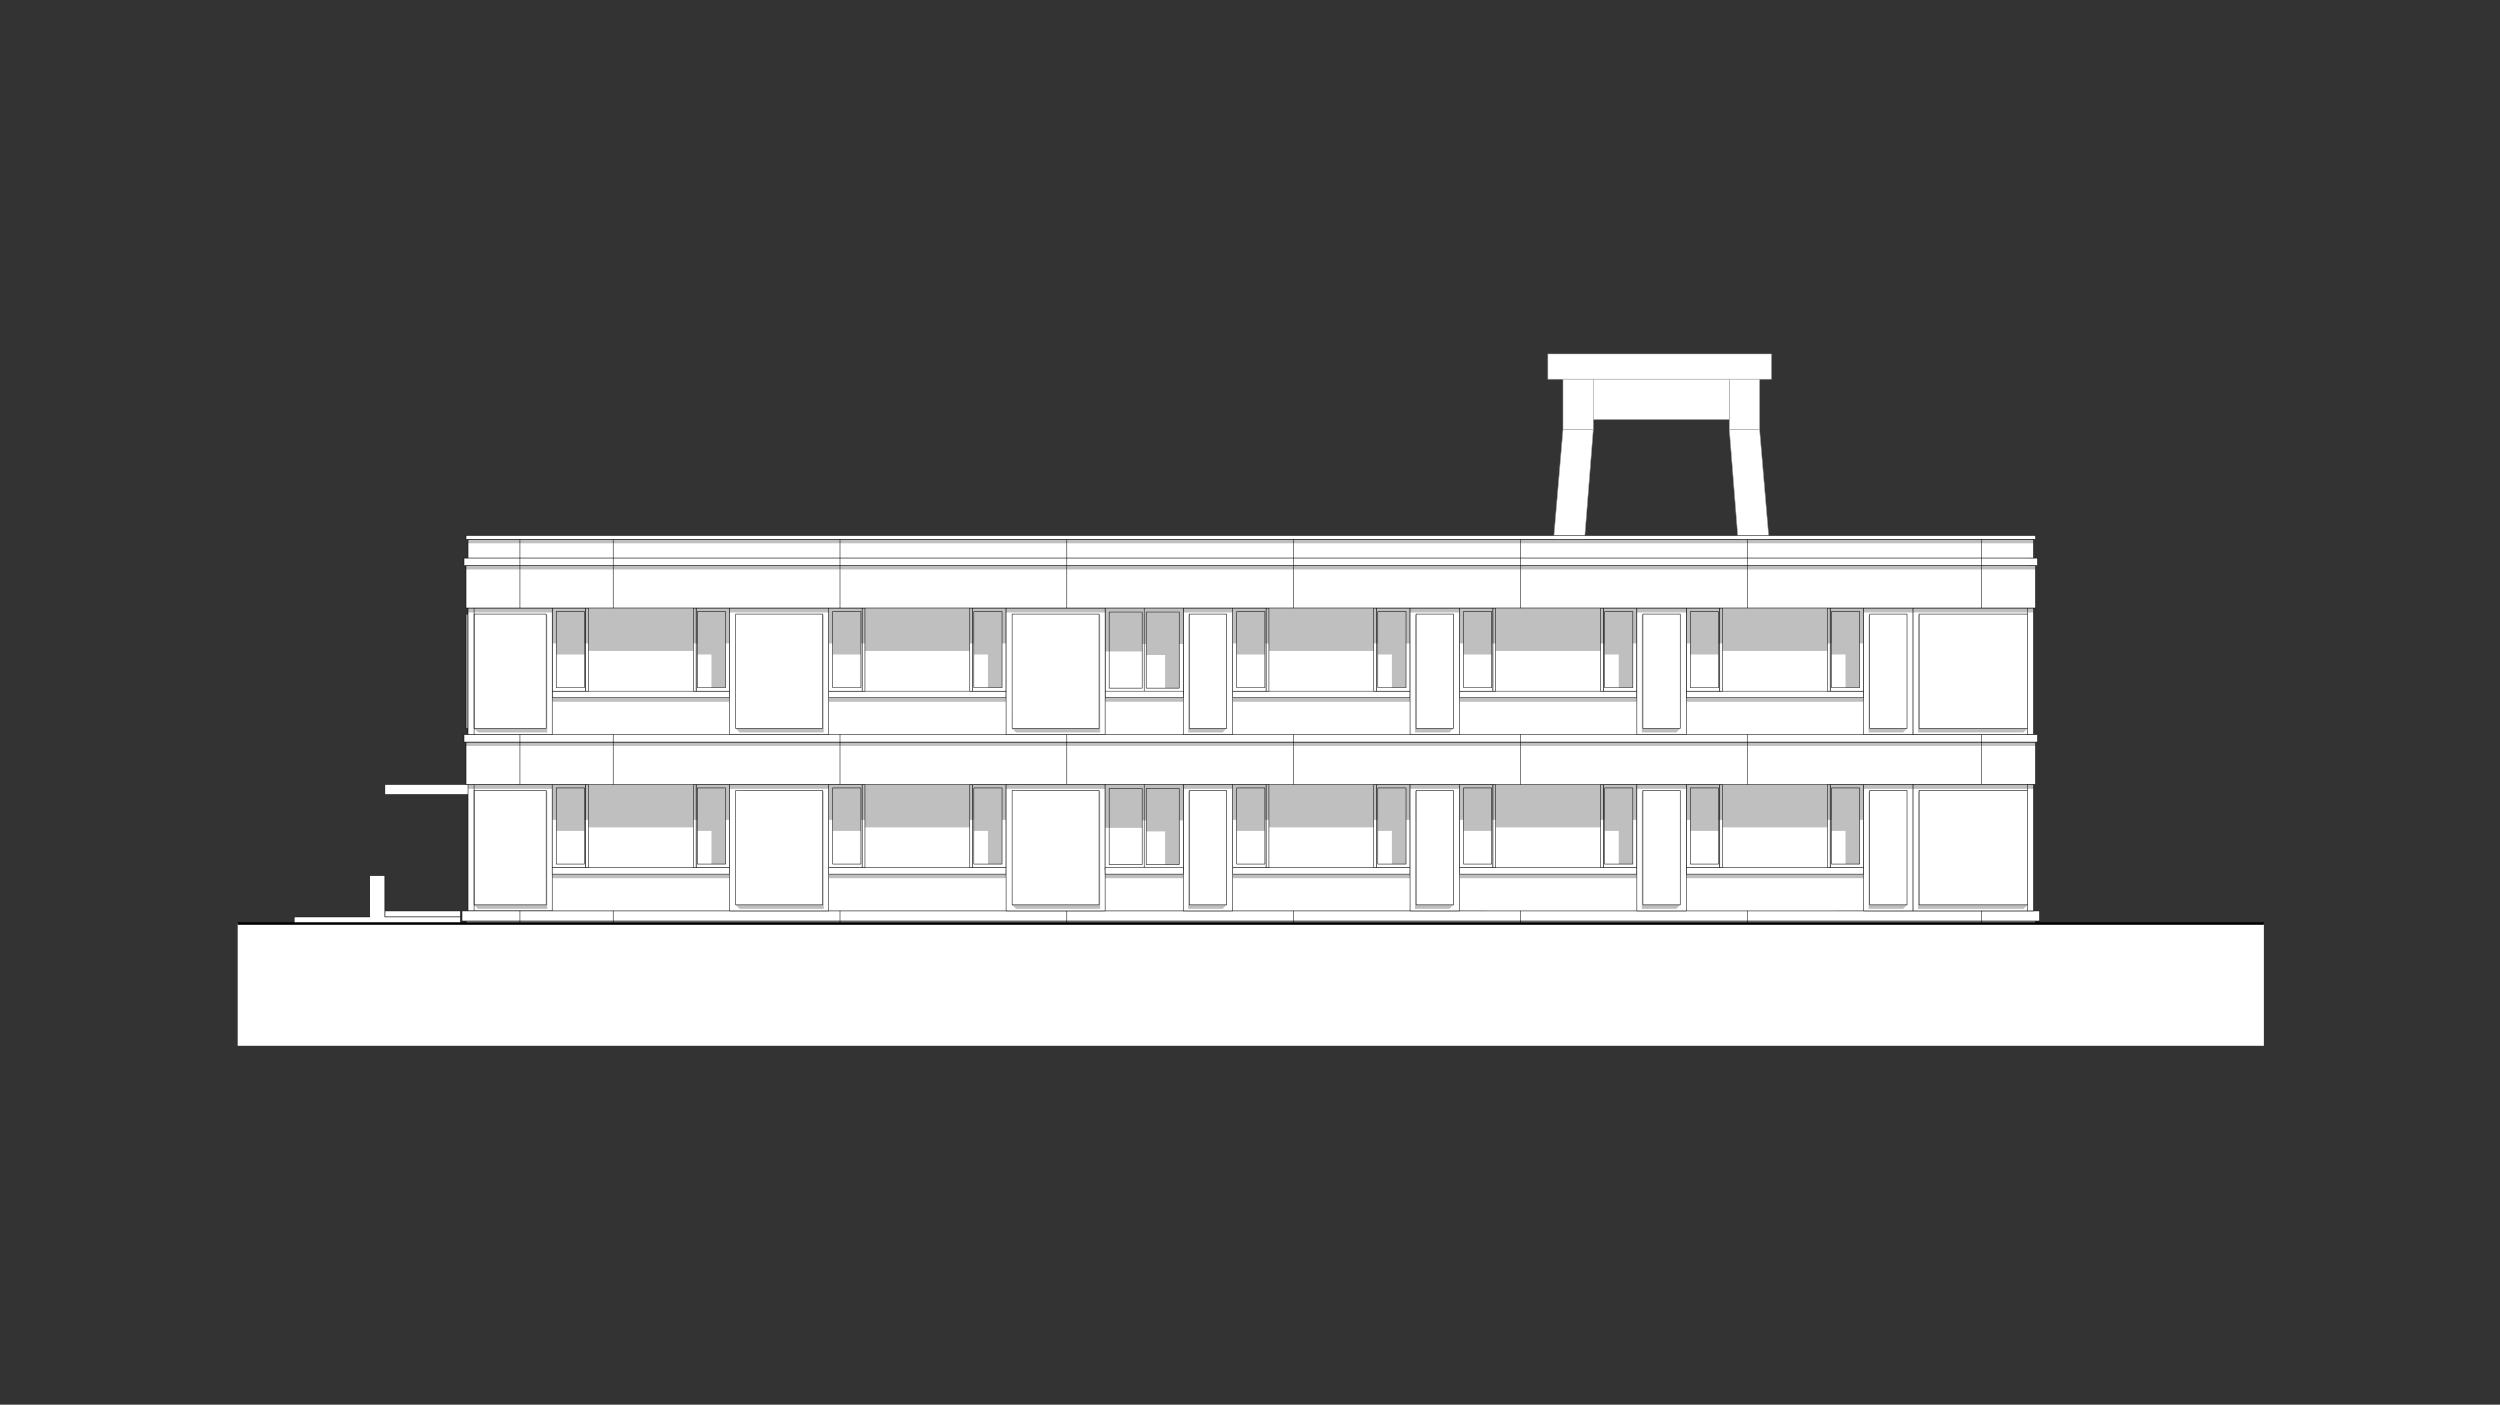 <?xml version="1.0" encoding="iso-8859-1"?>
<!-- Generator: Adobe Illustrator 16.0.4, SVG Export Plug-In . SVG Version: 6.00 Build 0)  -->
<!DOCTYPE svg PUBLIC "-//W3C//DTD SVG 1.1//EN" "http://www.w3.org/Graphics/SVG/1.1/DTD/svg11.dtd">
<svg version="1.1" id="Ebene_1" xmlns="http://www.w3.org/2000/svg" xmlns:xlink="http://www.w3.org/1999/xlink" x="0px" y="0px"
	 width="703px" height="395px" viewBox="0 0 703 395" style="enable-background:new 0 0 703 395;" xml:space="preserve">
<rect x="0" y="0" width="703" height="395" fill="#333333" stroke="none"/>
<g>
	<defs>
		<rect id="SVGID_1_" width="703" height="395"/>
	</defs>
	<clipPath id="SVGID_2_">
		<use xlink:href="#SVGID_1_"  style="overflow:visible;"/>
	</clipPath>
	<g style="clip-path:url(#SVGID_2_);">
		<defs>
			<rect id="SVGID_3_" width="703.439" height="395.04"/>
		</defs>
		<clipPath id="SVGID_4_">
			<use xlink:href="#SVGID_3_"  style="overflow:visible;"/>
		</clipPath>
		<g style="clip-path:url(#SVGID_4_);">
			<defs>
				<rect id="SVGID_5_" x="66.838" y="95.56" width="569.765" height="198.525"/>
			</defs>
			<clipPath id="SVGID_6_">
				<use xlink:href="#SVGID_5_"  style="overflow:visible;"/>
			</clipPath>
			
				<rect x="108.226" y="256.152" style="clip-path:url(#SVGID_6_);fill-rule:evenodd;clip-rule:evenodd;fill:#FFFFFF;" width="21.26" height="1.7"/>
			
				<rect x="108.226" y="256.152" style="clip-path:url(#SVGID_6_);fill:none;stroke:#000000;stroke-width:0.144;stroke-linecap:round;stroke-linejoin:round;stroke-miterlimit:10;" width="21.26" height="1.7"/>
			
				<rect x="108.224" y="220.577" style="clip-path:url(#SVGID_6_);fill-rule:evenodd;clip-rule:evenodd;fill:#FFFFFF;" width="24.803" height="2.834"/>
			
				<rect x="108.224" y="220.577" style="clip-path:url(#SVGID_6_);fill:none;stroke:#000000;stroke-width:0.144;stroke-linecap:round;stroke-linejoin:round;stroke-miterlimit:10;" width="24.803" height="2.834"/>
			<polyline style="clip-path:url(#SVGID_6_);fill-rule:evenodd;clip-rule:evenodd;fill:#FFFFFF;" points="129.486,257.852 
				108.226,257.852 108.226,246.23 103.974,246.23 103.974,257.852 82.714,257.852 
				82.714,261.113 129.486,261.113 129.486,257.852 			"/>
			
				<polygon style="clip-path:url(#SVGID_6_);fill:none;stroke:#000000;stroke-width:0.144;stroke-linecap:round;stroke-linejoin:round;stroke-miterlimit:10;" points="
				129.486,257.852 108.226,257.852 108.226,246.23 103.974,246.23 103.974,257.852 
				82.714,257.852 82.714,261.113 129.486,261.113 			"/>
			<polyline style="clip-path:url(#SVGID_6_);fill-rule:evenodd;clip-rule:evenodd;fill:#FFFFFF;" points="516.766,258.278 
				516.766,251.191 417.552,251.191 417.552,258.278 516.766,258.278 			"/>
			
				<rect x="417.552" y="251.191" style="clip-path:url(#SVGID_6_);fill:none;stroke:#A6A6A6;stroke-width:0.144;stroke-linecap:round;stroke-linejoin:round;stroke-miterlimit:10;" width="99.214" height="7.087"/>
			<polyline style="clip-path:url(#SVGID_6_);fill-rule:evenodd;clip-rule:evenodd;fill:#FFFFFF;" points="438.812,251.191 
				438.812,237.018 429.6,237.018 429.6,251.191 438.812,251.191 			"/>
			
				<rect x="429.6" y="237.018" style="clip-path:url(#SVGID_6_);fill:none;stroke:#A6A6A6;stroke-width:0.144;stroke-linecap:round;stroke-linejoin:round;stroke-miterlimit:10;" width="9.212" height="14.174"/>
			<polyline style="clip-path:url(#SVGID_6_);fill-rule:evenodd;clip-rule:evenodd;fill:#FFFFFF;" points="498.127,99.537 
				435.269,99.537 435.269,106.624 498.127,106.624 498.127,99.537 			"/>
			
				<rect x="435.269" y="99.537" style="clip-path:url(#SVGID_6_);fill:none;stroke:#A6A6A6;stroke-width:0.144;stroke-linecap:round;stroke-linejoin:round;stroke-miterlimit:10;" width="62.858" height="7.087"/>
			<polyline style="clip-path:url(#SVGID_6_);fill-rule:evenodd;clip-rule:evenodd;fill:#FFFFFF;" points="504.718,251.191 
				504.718,237.018 495.504,237.018 495.504,251.191 504.718,251.191 			"/>
			
				<rect x="495.504" y="237.018" style="clip-path:url(#SVGID_6_);fill:none;stroke:#A6A6A6;stroke-width:0.144;stroke-linecap:round;stroke-linejoin:round;stroke-miterlimit:10;" width="9.214" height="14.174"/>
			<polyline style="clip-path:url(#SVGID_6_);fill-rule:evenodd;clip-rule:evenodd;fill:#FFFFFF;" points="448.024,106.624 
				439.52,106.624 439.52,120.797 448.024,120.797 448.024,106.624 			"/>
			
				<rect x="439.52" y="106.624" style="clip-path:url(#SVGID_6_);fill:none;stroke:#A6A6A6;stroke-width:0.144;stroke-linecap:round;stroke-linejoin:round;stroke-miterlimit:10;" width="8.505" height="14.173"/>
			<polyline style="clip-path:url(#SVGID_6_);fill-rule:evenodd;clip-rule:evenodd;fill:#FFFFFF;" points="494.796,106.624 
				486.293,106.624 486.293,120.797 494.796,120.797 494.796,106.624 			"/>
			
				<rect x="486.293" y="106.624" style="clip-path:url(#SVGID_6_);fill:none;stroke:#A6A6A6;stroke-width:0.144;stroke-linecap:round;stroke-linejoin:round;stroke-miterlimit:10;" width="8.503" height="14.173"/>
			<polyline style="clip-path:url(#SVGID_6_);fill-rule:evenodd;clip-rule:evenodd;fill:#FFFFFF;" points="486.293,106.624 
				448.024,106.624 448.024,117.963 486.293,117.963 486.293,106.624 			"/>
			
				<rect x="448.024" y="106.624" style="clip-path:url(#SVGID_6_);fill:none;stroke:#A6A6A6;stroke-width:0.144;stroke-linecap:round;stroke-linejoin:round;stroke-miterlimit:10;" width="38.269" height="11.339"/>
			<polyline style="clip-path:url(#SVGID_6_);fill-rule:evenodd;clip-rule:evenodd;fill:#FFFFFF;" points="438.812,237.018 
				448.024,120.797 439.52,120.797 429.6,237.018 438.812,237.018 			"/>
			
				<polygon style="clip-path:url(#SVGID_6_);fill:none;stroke:#A6A6A6;stroke-width:0.144;stroke-linecap:round;stroke-linejoin:round;stroke-miterlimit:10;" points="
				438.812,237.018 448.024,120.797 439.52,120.797 429.6,237.018 			"/>
			<polyline style="clip-path:url(#SVGID_6_);fill-rule:evenodd;clip-rule:evenodd;fill:#FFFFFF;" points="495.504,237.018 
				486.293,120.797 494.796,120.797 504.718,237.018 495.504,237.018 			"/>
			
				<polygon style="clip-path:url(#SVGID_6_);fill:none;stroke:#A6A6A6;stroke-width:0.144;stroke-linecap:round;stroke-linejoin:round;stroke-miterlimit:10;" points="
				495.504,237.018 486.293,120.797 494.796,120.797 504.718,237.018 			"/>
			
				<rect x="131.61" y="152.77" style="clip-path:url(#SVGID_6_);fill-rule:evenodd;clip-rule:evenodd;fill:#FFFFFF;" width="438.521" height="103.381"/>
			<polyline style="clip-path:url(#SVGID_6_);fill-rule:evenodd;clip-rule:evenodd;fill:#FFFFFF;" points="155.279,220.577 
				131.61,220.577 131.61,256.152 155.279,256.152 155.279,220.577 			"/>
			
				<rect x="131.61" y="220.577" style="clip-path:url(#SVGID_6_);fill:none;stroke:#000000;stroke-width:0.144;stroke-linecap:round;stroke-linejoin:round;stroke-miterlimit:10;" width="23.669" height="35.575"/>
			<polyline style="opacity:0.25;clip-path:url(#SVGID_6_);fill-rule:evenodd;clip-rule:evenodd;" points="133.311,254.45 
				135.011,222.277 153.578,222.277 153.894,222.594 153.894,255.573 134.433,255.573 
				133.311,254.45 			"/>
			<polyline style="clip-path:url(#SVGID_6_);fill-rule:evenodd;clip-rule:evenodd;fill:#FFFFFF;" points="153.578,222.277 
				133.311,222.277 133.311,254.45 153.578,254.45 153.578,222.277 			"/>
			
				<rect x="133.311" y="222.277" style="clip-path:url(#SVGID_6_);fill:none;stroke:#000000;stroke-width:0.144;stroke-linecap:round;stroke-linejoin:round;stroke-miterlimit:10;" width="20.268" height="32.173"/>
			<polyline style="opacity:0.25;clip-path:url(#SVGID_6_);fill-rule:evenodd;clip-rule:evenodd;" points="155.279,220.577 
				131.61,220.577 131.61,221.832 155.279,221.832 155.279,220.577 			"/>
			
				<line style="clip-path:url(#SVGID_6_);fill:none;stroke:#000000;stroke-width:0.144;stroke-linecap:round;stroke-linejoin:round;stroke-miterlimit:10;" x1="133.311" y1="220.577" x2="133.311" y2="256.152"/>
			
				<rect x="131.043" y="172.671" style="clip-path:url(#SVGID_6_);fill-rule:evenodd;clip-rule:evenodd;fill:#FFFFFF;" width="0.567" height="32.173"/>
			
				<rect x="131.043" y="172.671" style="clip-path:url(#SVGID_6_);fill:none;stroke:#000000;stroke-width:0.144;stroke-linecap:round;stroke-linejoin:round;stroke-miterlimit:10;" width="0.567" height="32.173"/>
			
				<rect x="131.043" y="172.671" style="opacity:0.25;clip-path:url(#SVGID_6_);fill-rule:evenodd;clip-rule:evenodd;" width="0.567" height="32.173"/>
			
				<rect x="155.279" y="196.199" style="opacity:0.25;clip-path:url(#SVGID_6_);fill-rule:evenodd;clip-rule:evenodd;" width="49.89" height="1.142"/>
			
				<rect x="155.279" y="194.356" style="clip-path:url(#SVGID_6_);fill-rule:evenodd;clip-rule:evenodd;fill:#FFFFFF;" width="49.89" height="1.842"/>
			
				<rect x="155.279" y="194.356" style="clip-path:url(#SVGID_6_);fill:none;stroke:#000000;stroke-width:0.144;stroke-linecap:round;stroke-linejoin:round;stroke-miterlimit:10;" width="49.89" height="1.842"/>
			<path style="clip-path:url(#SVGID_6_);fill-rule:evenodd;clip-rule:evenodd;fill:#FFFFFF;" d="M164.35,193.364
				h-7.937v-21.402h7.937V193.364 M155.279,170.971v23.386h9.425v-23.386H155.279"/>
			
				<path style="clip-path:url(#SVGID_6_);fill:none;stroke:#000000;stroke-width:0.144;stroke-linecap:round;stroke-linejoin:round;stroke-miterlimit:10;" d="
				M164.35,193.364h-7.937v-21.402h7.937V193.364 M155.279,170.971v23.386h9.425
				v-23.386H155.279"/>
			
				<rect x="164.704" y="170.971" style="clip-path:url(#SVGID_6_);fill-rule:evenodd;clip-rule:evenodd;fill:#FFFFFF;" width="0.78" height="23.386"/>
			
				<rect x="164.704" y="170.971" style="clip-path:url(#SVGID_6_);fill:none;stroke:#000000;stroke-width:0.144;stroke-linecap:round;stroke-linejoin:round;stroke-miterlimit:10;" width="0.78" height="23.386"/>
			<path style="clip-path:url(#SVGID_6_);fill-rule:evenodd;clip-rule:evenodd;fill:#FFFFFF;" d="M196.098,193.364
				h7.937v-21.402h-7.937V193.364 M205.169,170.971v23.386h-9.425v-23.386H205.169"/>
			
				<path style="clip-path:url(#SVGID_6_);fill:none;stroke:#000000;stroke-width:0.144;stroke-linecap:round;stroke-linejoin:round;stroke-miterlimit:10;" d="
				M196.098,193.364h7.937v-21.402h-7.937V193.364 M205.169,170.971v23.386h-9.425
				v-23.386H205.169"/>
			
				<rect x="194.964" y="170.971" style="clip-path:url(#SVGID_6_);fill-rule:evenodd;clip-rule:evenodd;fill:#FFFFFF;" width="0.78" height="23.386"/>
			
				<rect x="194.964" y="170.971" style="clip-path:url(#SVGID_6_);fill:none;stroke:#000000;stroke-width:0.144;stroke-linecap:round;stroke-linejoin:round;stroke-miterlimit:10;" width="0.78" height="23.386"/>
			<polyline style="opacity:0.25;clip-path:url(#SVGID_6_);fill-rule:evenodd;clip-rule:evenodd;" points="204.035,180.938 
				204.035,193.364 200.066,193.364 200.066,184.043 196.098,184.043 196.098,180.938 
				194.964,180.938 194.964,183.051 165.484,183.051 165.484,180.938 164.35,180.938 
				164.35,184.043 156.413,184.043 156.413,180.938 155.279,180.938 155.279,170.971 
				205.169,170.971 205.169,180.938 204.035,180.938 			"/>
			
				<rect x="233.019" y="196.199" style="opacity:0.25;clip-path:url(#SVGID_6_);fill-rule:evenodd;clip-rule:evenodd;" width="49.89" height="1.142"/>
			
				<rect x="233.019" y="194.356" style="clip-path:url(#SVGID_6_);fill-rule:evenodd;clip-rule:evenodd;fill:#FFFFFF;" width="49.89" height="1.842"/>
			
				<rect x="233.019" y="194.356" style="clip-path:url(#SVGID_6_);fill:none;stroke:#000000;stroke-width:0.144;stroke-linecap:round;stroke-linejoin:round;stroke-miterlimit:10;" width="49.89" height="1.842"/>
			<path style="clip-path:url(#SVGID_6_);fill-rule:evenodd;clip-rule:evenodd;fill:#FFFFFF;" d="M242.09,193.364
				h-7.937v-21.402h7.937V193.364 M233.019,170.971v23.386h9.427v-23.386H233.019"/>
			
				<path style="clip-path:url(#SVGID_6_);fill:none;stroke:#000000;stroke-width:0.144;stroke-linecap:round;stroke-linejoin:round;stroke-miterlimit:10;" d="
				M242.09,193.364h-7.937v-21.402h7.937V193.364 M233.019,170.971v23.386h9.427
				v-23.386H233.019"/>
			
				<rect x="242.446" y="170.971" style="clip-path:url(#SVGID_6_);fill-rule:evenodd;clip-rule:evenodd;fill:#FFFFFF;" width="0.779" height="23.386"/>
			
				<rect x="242.446" y="170.971" style="clip-path:url(#SVGID_6_);fill:none;stroke:#000000;stroke-width:0.144;stroke-linecap:round;stroke-linejoin:round;stroke-miterlimit:10;" width="0.779" height="23.386"/>
			<path style="clip-path:url(#SVGID_6_);fill-rule:evenodd;clip-rule:evenodd;fill:#FFFFFF;" d="M273.837,193.364
				h7.937v-21.402h-7.937V193.364 M282.91,170.971v23.386h-9.425v-23.386H282.91"/>
			
				<path style="clip-path:url(#SVGID_6_);fill:none;stroke:#000000;stroke-width:0.144;stroke-linecap:round;stroke-linejoin:round;stroke-miterlimit:10;" d="
				M273.837,193.364h7.937v-21.402h-7.937V193.364 M282.91,170.971v23.386h-9.425
				v-23.386H282.91"/>
			
				<rect x="272.705" y="170.971" style="clip-path:url(#SVGID_6_);fill-rule:evenodd;clip-rule:evenodd;fill:#FFFFFF;" width="0.78" height="23.386"/>
			
				<rect x="272.705" y="170.971" style="clip-path:url(#SVGID_6_);fill:none;stroke:#000000;stroke-width:0.144;stroke-linecap:round;stroke-linejoin:round;stroke-miterlimit:10;" width="0.78" height="23.386"/>
			<polyline style="opacity:0.25;clip-path:url(#SVGID_6_);fill-rule:evenodd;clip-rule:evenodd;" points="281.774,180.938 
				281.774,193.364 277.807,193.364 277.807,184.043 273.837,184.043 273.837,180.938 
				272.705,180.938 272.705,183.051 243.223,183.051 243.223,180.938 242.09,180.938 
				242.09,184.043 234.153,184.043 234.153,180.938 233.019,180.938 233.019,170.971 
				282.91,170.971 282.91,180.938 281.774,180.938 			"/>
			
				<rect x="346.618" y="196.199" style="opacity:0.25;clip-path:url(#SVGID_6_);fill-rule:evenodd;clip-rule:evenodd;" width="49.89" height="1.142"/>
			
				<rect x="346.618" y="194.356" style="clip-path:url(#SVGID_6_);fill-rule:evenodd;clip-rule:evenodd;fill:#FFFFFF;" width="49.89" height="1.842"/>
			
				<rect x="346.618" y="194.356" style="clip-path:url(#SVGID_6_);fill:none;stroke:#000000;stroke-width:0.144;stroke-linecap:round;stroke-linejoin:round;stroke-miterlimit:10;" width="49.89" height="1.842"/>
			<path style="clip-path:url(#SVGID_6_);fill-rule:evenodd;clip-rule:evenodd;fill:#FFFFFF;" d="M355.689,193.364
				h-7.939v-21.402h7.939V193.364 M346.618,170.971v23.386h9.424v-23.386H346.618"/>
			
				<path style="clip-path:url(#SVGID_6_);fill:none;stroke:#000000;stroke-width:0.144;stroke-linecap:round;stroke-linejoin:round;stroke-miterlimit:10;" d="
				M355.689,193.364h-7.939v-21.402h7.939V193.364 M346.618,170.971v23.386h9.424
				v-23.386H346.618"/>
			
				<rect x="356.042" y="170.971" style="clip-path:url(#SVGID_6_);fill-rule:evenodd;clip-rule:evenodd;fill:#FFFFFF;" width="0.78" height="23.386"/>
			
				<rect x="356.042" y="170.971" style="clip-path:url(#SVGID_6_);fill:none;stroke:#000000;stroke-width:0.144;stroke-linecap:round;stroke-linejoin:round;stroke-miterlimit:10;" width="0.78" height="23.386"/>
			<path style="clip-path:url(#SVGID_6_);fill-rule:evenodd;clip-rule:evenodd;fill:#FFFFFF;" d="M387.437,193.364h7.938
				v-21.402h-7.938V193.364 M396.507,170.971v23.386h-9.425v-23.386H396.507"/>
			
				<path style="clip-path:url(#SVGID_6_);fill:none;stroke:#000000;stroke-width:0.144;stroke-linecap:round;stroke-linejoin:round;stroke-miterlimit:10;" d="
				M387.437,193.364h7.938v-21.402h-7.938V193.364 M396.507,170.971v23.386h-9.425v-23.386
				H396.507"/>
			
				<rect x="386.302" y="170.971" style="clip-path:url(#SVGID_6_);fill-rule:evenodd;clip-rule:evenodd;fill:#FFFFFF;" width="0.779" height="23.386"/>
			
				<rect x="386.302" y="170.971" style="clip-path:url(#SVGID_6_);fill:none;stroke:#000000;stroke-width:0.144;stroke-linecap:round;stroke-linejoin:round;stroke-miterlimit:10;" width="0.779" height="23.386"/>
			<polyline style="opacity:0.25;clip-path:url(#SVGID_6_);fill-rule:evenodd;clip-rule:evenodd;" points="395.374,180.938 
				395.374,193.364 391.404,193.364 391.404,184.043 387.437,184.043 387.437,180.938 
				386.302,180.938 386.302,183.051 356.822,183.051 356.822,180.938 355.689,180.938 
				355.689,184.043 347.75,184.043 347.75,180.938 346.618,180.938 346.618,170.971 
				396.507,170.971 396.507,180.938 395.374,180.938 			"/>
			
				<rect x="410.397" y="196.199" style="opacity:0.25;clip-path:url(#SVGID_6_);fill-rule:evenodd;clip-rule:evenodd;" width="49.89" height="1.142"/>
			
				<rect x="410.397" y="194.356" style="clip-path:url(#SVGID_6_);fill-rule:evenodd;clip-rule:evenodd;fill:#FFFFFF;" width="49.89" height="1.842"/>
			
				<rect x="410.397" y="194.356" style="clip-path:url(#SVGID_6_);fill:none;stroke:#000000;stroke-width:0.144;stroke-linecap:round;stroke-linejoin:round;stroke-miterlimit:10;" width="49.89" height="1.842"/>
			<path style="clip-path:url(#SVGID_6_);fill-rule:evenodd;clip-rule:evenodd;fill:#FFFFFF;" d="M419.467,193.364
				h-7.937v-21.402h7.937V193.364 M410.397,170.971v23.386h9.425v-23.386H410.397"/>
			
				<path style="clip-path:url(#SVGID_6_);fill:none;stroke:#000000;stroke-width:0.144;stroke-linecap:round;stroke-linejoin:round;stroke-miterlimit:10;" d="
				M419.467,193.364h-7.937v-21.402h7.937V193.364 M410.397,170.971v23.386h9.425
				v-23.386H410.397"/>
			
				<rect x="419.822" y="170.971" style="clip-path:url(#SVGID_6_);fill-rule:evenodd;clip-rule:evenodd;fill:#FFFFFF;" width="0.779" height="23.386"/>
			
				<rect x="419.822" y="170.971" style="clip-path:url(#SVGID_6_);fill:none;stroke:#000000;stroke-width:0.144;stroke-linecap:round;stroke-linejoin:round;stroke-miterlimit:10;" width="0.779" height="23.386"/>
			<path style="clip-path:url(#SVGID_6_);fill-rule:evenodd;clip-rule:evenodd;fill:#FFFFFF;" d="M451.217,193.364
				h7.937v-21.402h-7.937V193.364 M460.286,170.971v23.386h-9.425v-23.386H460.286"/>
			
				<path style="clip-path:url(#SVGID_6_);fill:none;stroke:#000000;stroke-width:0.144;stroke-linecap:round;stroke-linejoin:round;stroke-miterlimit:10;" d="
				M451.217,193.364h7.937v-21.402h-7.937V193.364 M460.286,170.971v23.386h-9.425
				v-23.386H460.286"/>
			
				<rect x="450.082" y="170.971" style="clip-path:url(#SVGID_6_);fill-rule:evenodd;clip-rule:evenodd;fill:#FFFFFF;" width="0.779" height="23.386"/>
			
				<rect x="450.082" y="170.971" style="clip-path:url(#SVGID_6_);fill:none;stroke:#000000;stroke-width:0.144;stroke-linecap:round;stroke-linejoin:round;stroke-miterlimit:10;" width="0.779" height="23.386"/>
			<polyline style="opacity:0.25;clip-path:url(#SVGID_6_);fill-rule:evenodd;clip-rule:evenodd;" points="459.153,180.938 
				459.153,193.364 455.184,193.364 455.184,184.043 451.217,184.043 451.217,180.938 
				450.082,180.938 450.082,183.051 420.603,183.051 420.603,180.938 419.467,180.938 
				419.467,184.043 411.53,184.043 411.53,180.938 410.397,180.938 410.397,170.971 
				460.286,170.971 460.286,180.938 459.153,180.938 			"/>
			
				<rect x="474.178" y="196.199" style="opacity:0.25;clip-path:url(#SVGID_6_);fill-rule:evenodd;clip-rule:evenodd;" width="49.89" height="1.142"/>
			
				<rect x="474.178" y="194.356" style="clip-path:url(#SVGID_6_);fill-rule:evenodd;clip-rule:evenodd;fill:#FFFFFF;" width="49.89" height="1.842"/>
			
				<rect x="474.178" y="194.356" style="clip-path:url(#SVGID_6_);fill:none;stroke:#000000;stroke-width:0.144;stroke-linecap:round;stroke-linejoin:round;stroke-miterlimit:10;" width="49.89" height="1.842"/>
			<path style="clip-path:url(#SVGID_6_);fill-rule:evenodd;clip-rule:evenodd;fill:#FFFFFF;" d="M483.247,193.364
				h-7.937v-21.402h7.937V193.364 M474.178,170.971v23.386h9.425v-23.386H474.178"/>
			
				<path style="clip-path:url(#SVGID_6_);fill:none;stroke:#000000;stroke-width:0.144;stroke-linecap:round;stroke-linejoin:round;stroke-miterlimit:10;" d="
				M483.247,193.364h-7.937v-21.402h7.937V193.364 M474.178,170.971v23.386h9.425
				v-23.386H474.178"/>
			
				<rect x="483.603" y="170.971" style="clip-path:url(#SVGID_6_);fill-rule:evenodd;clip-rule:evenodd;fill:#FFFFFF;" width="0.779" height="23.386"/>
			
				<rect x="483.603" y="170.971" style="clip-path:url(#SVGID_6_);fill:none;stroke:#000000;stroke-width:0.144;stroke-linecap:round;stroke-linejoin:round;stroke-miterlimit:10;" width="0.779" height="23.386"/>
			<path style="clip-path:url(#SVGID_6_);fill-rule:evenodd;clip-rule:evenodd;fill:#FFFFFF;" d="M514.994,193.364
				h7.939v-21.402h-7.939V193.364 M524.066,170.971v23.386h-9.425v-23.386H524.066"/>
			
				<path style="clip-path:url(#SVGID_6_);fill:none;stroke:#000000;stroke-width:0.144;stroke-linecap:round;stroke-linejoin:round;stroke-miterlimit:10;" d="
				M514.994,193.364h7.939v-21.402h-7.939V193.364 M524.066,170.971v23.386h-9.425
				v-23.386H524.066"/>
			
				<rect x="513.861" y="170.971" style="clip-path:url(#SVGID_6_);fill-rule:evenodd;clip-rule:evenodd;fill:#FFFFFF;" width="0.779" height="23.386"/>
			
				<rect x="513.861" y="170.971" style="clip-path:url(#SVGID_6_);fill:none;stroke:#000000;stroke-width:0.144;stroke-linecap:round;stroke-linejoin:round;stroke-miterlimit:10;" width="0.779" height="23.386"/>
			<polyline style="opacity:0.25;clip-path:url(#SVGID_6_);fill-rule:evenodd;clip-rule:evenodd;" points="522.934,180.938 
				522.934,193.364 518.964,193.364 518.964,184.043 514.994,184.043 514.994,180.938 
				513.861,180.938 513.861,183.051 484.383,183.051 484.383,180.938 483.247,180.938 
				483.247,184.043 475.311,184.043 475.311,180.938 474.178,180.938 474.178,170.971 
				524.066,170.971 524.066,180.938 522.934,180.938 			"/>
			
				<rect x="155.279" y="245.806" style="opacity:0.25;clip-path:url(#SVGID_6_);fill-rule:evenodd;clip-rule:evenodd;" width="49.89" height="1.142"/>
			
				<rect x="155.279" y="243.963" style="clip-path:url(#SVGID_6_);fill-rule:evenodd;clip-rule:evenodd;fill:#FFFFFF;" width="49.89" height="1.842"/>
			
				<rect x="155.279" y="243.963" style="clip-path:url(#SVGID_6_);fill:none;stroke:#000000;stroke-width:0.144;stroke-linecap:round;stroke-linejoin:round;stroke-miterlimit:10;" width="49.89" height="1.842"/>
			<path style="clip-path:url(#SVGID_6_);fill-rule:evenodd;clip-rule:evenodd;fill:#FFFFFF;" d="M164.35,242.971
				h-7.937v-21.401h7.937V242.971 M155.279,220.577v23.386h9.425v-23.386H155.279"/>
			
				<path style="clip-path:url(#SVGID_6_);fill:none;stroke:#000000;stroke-width:0.144;stroke-linecap:round;stroke-linejoin:round;stroke-miterlimit:10;" d="
				M164.35,242.971h-7.937v-21.401h7.937V242.971 M155.279,220.577v23.386h9.425
				v-23.386H155.279"/>
			
				<rect x="164.704" y="220.577" style="clip-path:url(#SVGID_6_);fill-rule:evenodd;clip-rule:evenodd;fill:#FFFFFF;" width="0.78" height="23.386"/>
			
				<rect x="164.704" y="220.577" style="clip-path:url(#SVGID_6_);fill:none;stroke:#000000;stroke-width:0.144;stroke-linecap:round;stroke-linejoin:round;stroke-miterlimit:10;" width="0.78" height="23.386"/>
			<path style="clip-path:url(#SVGID_6_);fill-rule:evenodd;clip-rule:evenodd;fill:#FFFFFF;" d="M196.098,242.971
				h7.937v-21.401h-7.937V242.971 M205.169,220.577v23.386h-9.425v-23.386H205.169"/>
			
				<path style="clip-path:url(#SVGID_6_);fill:none;stroke:#000000;stroke-width:0.144;stroke-linecap:round;stroke-linejoin:round;stroke-miterlimit:10;" d="
				M196.098,242.971h7.937v-21.401h-7.937V242.971 M205.169,220.577v23.386h-9.425
				v-23.386H205.169"/>
			
				<rect x="194.964" y="220.577" style="clip-path:url(#SVGID_6_);fill-rule:evenodd;clip-rule:evenodd;fill:#FFFFFF;" width="0.78" height="23.386"/>
			
				<rect x="194.964" y="220.577" style="clip-path:url(#SVGID_6_);fill:none;stroke:#000000;stroke-width:0.144;stroke-linecap:round;stroke-linejoin:round;stroke-miterlimit:10;" width="0.78" height="23.386"/>
			<polyline style="opacity:0.25;clip-path:url(#SVGID_6_);fill-rule:evenodd;clip-rule:evenodd;" points="204.035,230.545 
				204.035,242.971 200.066,242.971 200.066,233.649 196.098,233.649 196.098,230.545 
				194.964,230.545 194.964,232.657 165.484,232.657 165.484,230.545 164.35,230.545 
				164.35,233.649 156.413,233.649 156.413,230.545 155.279,230.545 155.279,220.577 
				205.169,220.577 205.169,230.545 204.035,230.545 			"/>
			
				<rect x="233.019" y="245.806" style="opacity:0.25;clip-path:url(#SVGID_6_);fill-rule:evenodd;clip-rule:evenodd;" width="49.89" height="1.142"/>
			
				<rect x="233.019" y="243.963" style="clip-path:url(#SVGID_6_);fill-rule:evenodd;clip-rule:evenodd;fill:#FFFFFF;" width="49.89" height="1.842"/>
			
				<rect x="233.019" y="243.963" style="clip-path:url(#SVGID_6_);fill:none;stroke:#000000;stroke-width:0.144;stroke-linecap:round;stroke-linejoin:round;stroke-miterlimit:10;" width="49.89" height="1.842"/>
			<path style="clip-path:url(#SVGID_6_);fill-rule:evenodd;clip-rule:evenodd;fill:#FFFFFF;" d="M242.09,242.971
				h-7.937v-21.401h7.937V242.971 M233.019,220.577v23.386h9.427v-23.386H233.019"/>
			
				<path style="clip-path:url(#SVGID_6_);fill:none;stroke:#000000;stroke-width:0.144;stroke-linecap:round;stroke-linejoin:round;stroke-miterlimit:10;" d="
				M242.09,242.971h-7.937v-21.401h7.937V242.971 M233.019,220.577v23.386h9.427
				v-23.386H233.019"/>
			
				<rect x="242.446" y="220.577" style="clip-path:url(#SVGID_6_);fill-rule:evenodd;clip-rule:evenodd;fill:#FFFFFF;" width="0.779" height="23.386"/>
			
				<rect x="242.446" y="220.577" style="clip-path:url(#SVGID_6_);fill:none;stroke:#000000;stroke-width:0.144;stroke-linecap:round;stroke-linejoin:round;stroke-miterlimit:10;" width="0.779" height="23.386"/>
			<path style="clip-path:url(#SVGID_6_);fill-rule:evenodd;clip-rule:evenodd;fill:#FFFFFF;" d="M273.837,242.971
				h7.937v-21.401h-7.937V242.971 M282.91,220.577v23.386h-9.425v-23.386H282.91"/>
			
				<path style="clip-path:url(#SVGID_6_);fill:none;stroke:#000000;stroke-width:0.144;stroke-linecap:round;stroke-linejoin:round;stroke-miterlimit:10;" d="
				M273.837,242.971h7.937v-21.401h-7.937V242.971 M282.91,220.577v23.386h-9.425
				v-23.386H282.91"/>
			
				<rect x="272.705" y="220.577" style="clip-path:url(#SVGID_6_);fill-rule:evenodd;clip-rule:evenodd;fill:#FFFFFF;" width="0.78" height="23.386"/>
			
				<rect x="272.705" y="220.577" style="clip-path:url(#SVGID_6_);fill:none;stroke:#000000;stroke-width:0.144;stroke-linecap:round;stroke-linejoin:round;stroke-miterlimit:10;" width="0.78" height="23.386"/>
			<polyline style="opacity:0.25;clip-path:url(#SVGID_6_);fill-rule:evenodd;clip-rule:evenodd;" points="281.774,230.545 
				281.774,242.971 277.807,242.971 277.807,233.649 273.837,233.649 273.837,230.545 
				272.705,230.545 272.705,232.657 243.223,232.657 243.223,230.545 242.09,230.545 
				242.09,233.649 234.153,233.649 234.153,230.545 233.019,230.545 233.019,220.577 
				282.91,220.577 282.91,230.545 281.774,230.545 			"/>
			
				<rect x="346.618" y="245.806" style="opacity:0.25;clip-path:url(#SVGID_6_);fill-rule:evenodd;clip-rule:evenodd;" width="49.89" height="1.142"/>
			
				<rect x="346.618" y="243.963" style="clip-path:url(#SVGID_6_);fill-rule:evenodd;clip-rule:evenodd;fill:#FFFFFF;" width="49.89" height="1.842"/>
			
				<rect x="346.618" y="243.963" style="clip-path:url(#SVGID_6_);fill:none;stroke:#000000;stroke-width:0.144;stroke-linecap:round;stroke-linejoin:round;stroke-miterlimit:10;" width="49.89" height="1.842"/>
			<path style="clip-path:url(#SVGID_6_);fill-rule:evenodd;clip-rule:evenodd;fill:#FFFFFF;" d="M355.689,242.971
				h-7.939v-21.401h7.939V242.971 M346.618,220.577v23.386h9.424v-23.386H346.618"/>
			
				<path style="clip-path:url(#SVGID_6_);fill:none;stroke:#000000;stroke-width:0.144;stroke-linecap:round;stroke-linejoin:round;stroke-miterlimit:10;" d="
				M355.689,242.971h-7.939v-21.401h7.939V242.971 M346.618,220.577v23.386h9.424
				v-23.386H346.618"/>
			
				<rect x="356.042" y="220.577" style="clip-path:url(#SVGID_6_);fill-rule:evenodd;clip-rule:evenodd;fill:#FFFFFF;" width="0.78" height="23.386"/>
			
				<rect x="356.042" y="220.577" style="clip-path:url(#SVGID_6_);fill:none;stroke:#000000;stroke-width:0.144;stroke-linecap:round;stroke-linejoin:round;stroke-miterlimit:10;" width="0.78" height="23.386"/>
			<path style="clip-path:url(#SVGID_6_);fill-rule:evenodd;clip-rule:evenodd;fill:#FFFFFF;" d="M387.437,242.971h7.938
				v-21.401h-7.938V242.971 M396.507,220.577v23.386h-9.425v-23.386H396.507"/>
			
				<path style="clip-path:url(#SVGID_6_);fill:none;stroke:#000000;stroke-width:0.144;stroke-linecap:round;stroke-linejoin:round;stroke-miterlimit:10;" d="
				M387.437,242.971h7.938v-21.401h-7.938V242.971 M396.507,220.577v23.386h-9.425v-23.386
				H396.507"/>
			
				<rect x="386.302" y="220.577" style="clip-path:url(#SVGID_6_);fill-rule:evenodd;clip-rule:evenodd;fill:#FFFFFF;" width="0.779" height="23.386"/>
			
				<rect x="386.302" y="220.577" style="clip-path:url(#SVGID_6_);fill:none;stroke:#000000;stroke-width:0.144;stroke-linecap:round;stroke-linejoin:round;stroke-miterlimit:10;" width="0.779" height="23.386"/>
			<polyline style="opacity:0.25;clip-path:url(#SVGID_6_);fill-rule:evenodd;clip-rule:evenodd;" points="395.374,230.545 
				395.374,242.971 391.404,242.971 391.404,233.649 387.437,233.649 387.437,230.545 
				386.302,230.545 386.302,232.657 356.822,232.657 356.822,230.545 355.689,230.545 
				355.689,233.649 347.75,233.649 347.75,230.545 346.618,230.545 346.618,220.577 
				396.507,220.577 396.507,230.545 395.374,230.545 			"/>
			
				<rect x="410.397" y="245.806" style="opacity:0.25;clip-path:url(#SVGID_6_);fill-rule:evenodd;clip-rule:evenodd;" width="49.89" height="1.142"/>
			
				<rect x="410.397" y="243.963" style="clip-path:url(#SVGID_6_);fill-rule:evenodd;clip-rule:evenodd;fill:#FFFFFF;" width="49.89" height="1.842"/>
			
				<rect x="410.397" y="243.963" style="clip-path:url(#SVGID_6_);fill:none;stroke:#000000;stroke-width:0.144;stroke-linecap:round;stroke-linejoin:round;stroke-miterlimit:10;" width="49.89" height="1.842"/>
			<path style="clip-path:url(#SVGID_6_);fill-rule:evenodd;clip-rule:evenodd;fill:#FFFFFF;" d="M419.467,242.971
				h-7.937v-21.401h7.937V242.971 M410.397,220.577v23.386h9.425v-23.386H410.397"/>
			
				<path style="clip-path:url(#SVGID_6_);fill:none;stroke:#000000;stroke-width:0.144;stroke-linecap:round;stroke-linejoin:round;stroke-miterlimit:10;" d="
				M419.467,242.971h-7.937v-21.401h7.937V242.971 M410.397,220.577v23.386h9.425
				v-23.386H410.397"/>
			
				<rect x="419.822" y="220.577" style="clip-path:url(#SVGID_6_);fill-rule:evenodd;clip-rule:evenodd;fill:#FFFFFF;" width="0.779" height="23.386"/>
			
				<rect x="419.822" y="220.577" style="clip-path:url(#SVGID_6_);fill:none;stroke:#000000;stroke-width:0.144;stroke-linecap:round;stroke-linejoin:round;stroke-miterlimit:10;" width="0.779" height="23.386"/>
			<path style="clip-path:url(#SVGID_6_);fill-rule:evenodd;clip-rule:evenodd;fill:#FFFFFF;" d="M451.217,242.971
				h7.937v-21.401h-7.937V242.971 M460.286,220.577v23.386h-9.425v-23.386H460.286"/>
			
				<path style="clip-path:url(#SVGID_6_);fill:none;stroke:#000000;stroke-width:0.144;stroke-linecap:round;stroke-linejoin:round;stroke-miterlimit:10;" d="
				M451.217,242.971h7.937v-21.401h-7.937V242.971 M460.286,220.577v23.386h-9.425
				v-23.386H460.286"/>
			
				<rect x="450.082" y="220.577" style="clip-path:url(#SVGID_6_);fill-rule:evenodd;clip-rule:evenodd;fill:#FFFFFF;" width="0.779" height="23.386"/>
			
				<rect x="450.082" y="220.577" style="clip-path:url(#SVGID_6_);fill:none;stroke:#000000;stroke-width:0.144;stroke-linecap:round;stroke-linejoin:round;stroke-miterlimit:10;" width="0.779" height="23.386"/>
			<polyline style="opacity:0.25;clip-path:url(#SVGID_6_);fill-rule:evenodd;clip-rule:evenodd;" points="459.153,230.545 
				459.153,242.971 455.184,242.971 455.184,233.649 451.217,233.649 451.217,230.545 
				450.082,230.545 450.082,232.657 420.603,232.657 420.603,230.545 419.467,230.545 
				419.467,233.649 411.53,233.649 411.53,230.545 410.397,230.545 410.397,220.577 
				460.286,220.577 460.286,230.545 459.153,230.545 			"/>
			
				<rect x="474.178" y="245.806" style="opacity:0.25;clip-path:url(#SVGID_6_);fill-rule:evenodd;clip-rule:evenodd;" width="49.89" height="1.142"/>
			
				<rect x="474.178" y="243.963" style="clip-path:url(#SVGID_6_);fill-rule:evenodd;clip-rule:evenodd;fill:#FFFFFF;" width="49.89" height="1.842"/>
			
				<rect x="474.178" y="243.963" style="clip-path:url(#SVGID_6_);fill:none;stroke:#000000;stroke-width:0.144;stroke-linecap:round;stroke-linejoin:round;stroke-miterlimit:10;" width="49.89" height="1.842"/>
			<path style="clip-path:url(#SVGID_6_);fill-rule:evenodd;clip-rule:evenodd;fill:#FFFFFF;" d="M483.247,242.971
				h-7.937v-21.401h7.937V242.971 M474.178,220.577v23.386h9.425v-23.386H474.178"/>
			
				<path style="clip-path:url(#SVGID_6_);fill:none;stroke:#000000;stroke-width:0.144;stroke-linecap:round;stroke-linejoin:round;stroke-miterlimit:10;" d="
				M483.247,242.971h-7.937v-21.401h7.937V242.971 M474.178,220.577v23.386h9.425
				v-23.386H474.178"/>
			
				<rect x="483.603" y="220.577" style="clip-path:url(#SVGID_6_);fill-rule:evenodd;clip-rule:evenodd;fill:#FFFFFF;" width="0.779" height="23.386"/>
			
				<rect x="483.603" y="220.577" style="clip-path:url(#SVGID_6_);fill:none;stroke:#000000;stroke-width:0.144;stroke-linecap:round;stroke-linejoin:round;stroke-miterlimit:10;" width="0.779" height="23.386"/>
			<path style="clip-path:url(#SVGID_6_);fill-rule:evenodd;clip-rule:evenodd;fill:#FFFFFF;" d="M514.994,242.971
				h7.939v-21.401h-7.939V242.971 M524.066,220.577v23.386h-9.425v-23.386H524.066"/>
			
				<path style="clip-path:url(#SVGID_6_);fill:none;stroke:#000000;stroke-width:0.144;stroke-linecap:round;stroke-linejoin:round;stroke-miterlimit:10;" d="
				M514.994,242.971h7.939v-21.401h-7.939V242.971 M524.066,220.577v23.386h-9.425
				v-23.386H524.066"/>
			
				<rect x="513.861" y="220.577" style="clip-path:url(#SVGID_6_);fill-rule:evenodd;clip-rule:evenodd;fill:#FFFFFF;" width="0.779" height="23.386"/>
			
				<rect x="513.861" y="220.577" style="clip-path:url(#SVGID_6_);fill:none;stroke:#000000;stroke-width:0.144;stroke-linecap:round;stroke-linejoin:round;stroke-miterlimit:10;" width="0.779" height="23.386"/>
			<polyline style="opacity:0.25;clip-path:url(#SVGID_6_);fill-rule:evenodd;clip-rule:evenodd;" points="522.934,230.545 
				522.934,242.971 518.964,242.971 518.964,233.649 514.994,233.649 514.994,230.545 
				513.861,230.545 513.861,232.657 484.383,232.657 484.383,230.545 483.247,230.545 
				483.247,233.649 475.311,233.649 475.311,230.545 474.178,230.545 474.178,220.577 
				524.066,220.577 524.066,230.545 522.934,230.545 			"/>
			<polyline style="clip-path:url(#SVGID_6_);fill-rule:evenodd;clip-rule:evenodd;fill:#FFFFFF;" points="131.043,258.986 
				572.397,258.986 572.397,265.932 131.043,265.932 131.043,258.986 			"/>
			
				<rect x="131.043" y="258.986" style="clip-path:url(#SVGID_6_);fill:none;stroke:#000000;stroke-width:0.144;stroke-linecap:round;stroke-linejoin:round;stroke-miterlimit:10;" width="441.354" height="6.945"/>
			
				<line style="clip-path:url(#SVGID_6_);fill:none;stroke:#000000;stroke-width:0.144;stroke-linecap:round;stroke-linejoin:round;stroke-miterlimit:10;" x1="557.232" y1="258.986" x2="557.232" y2="265.932"/>
			
				<line style="clip-path:url(#SVGID_6_);fill:none;stroke:#000000;stroke-width:0.144;stroke-linecap:round;stroke-linejoin:round;stroke-miterlimit:10;" x1="491.325" y1="258.986" x2="491.325" y2="265.932"/>
			
				<line style="clip-path:url(#SVGID_6_);fill:none;stroke:#000000;stroke-width:0.144;stroke-linecap:round;stroke-linejoin:round;stroke-miterlimit:10;" x1="427.546" y1="258.986" x2="427.546" y2="265.932"/>
			
				<line style="clip-path:url(#SVGID_6_);fill:none;stroke:#000000;stroke-width:0.144;stroke-linecap:round;stroke-linejoin:round;stroke-miterlimit:10;" x1="363.768" y1="258.986" x2="363.768" y2="265.932"/>
			
				<line style="clip-path:url(#SVGID_6_);fill:none;stroke:#000000;stroke-width:0.144;stroke-linecap:round;stroke-linejoin:round;stroke-miterlimit:10;" x1="299.988" y1="258.986" x2="299.988" y2="265.932"/>
			
				<line style="clip-path:url(#SVGID_6_);fill:none;stroke:#000000;stroke-width:0.144;stroke-linecap:round;stroke-linejoin:round;stroke-miterlimit:10;" x1="236.208" y1="258.986" x2="236.208" y2="265.932"/>
			
				<line style="clip-path:url(#SVGID_6_);fill:none;stroke:#000000;stroke-width:0.144;stroke-linecap:round;stroke-linejoin:round;stroke-miterlimit:10;" x1="172.429" y1="258.986" x2="172.429" y2="265.932"/>
			
				<line style="clip-path:url(#SVGID_6_);fill:none;stroke:#000000;stroke-width:0.144;stroke-linecap:round;stroke-linejoin:round;stroke-miterlimit:10;" x1="146.208" y1="258.986" x2="146.208" y2="265.932"/>
			<polyline style="clip-path:url(#SVGID_6_);fill-rule:evenodd;clip-rule:evenodd;fill:#FFFFFF;" points="129.912,256.152 
				573.53,256.152 573.53,258.986 129.912,258.986 129.912,256.152 			"/>
			
				<rect x="129.912" y="256.152" style="clip-path:url(#SVGID_6_);fill:none;stroke:#000000;stroke-width:0.144;stroke-linecap:round;stroke-linejoin:round;stroke-miterlimit:10;" width="443.619" height="2.834"/>
			
				<rect x="131.043" y="258.986" style="opacity:0.25;clip-path:url(#SVGID_6_);fill-rule:evenodd;clip-rule:evenodd;" width="442.485" height="1.075"/>
			
				<line style="clip-path:url(#SVGID_6_);fill:none;stroke:#000000;stroke-width:0.144;stroke-linecap:round;stroke-linejoin:round;stroke-miterlimit:10;" x1="146.208" y1="256.152" x2="146.208" y2="258.986"/>
			
				<line style="clip-path:url(#SVGID_6_);fill:none;stroke:#000000;stroke-width:0.144;stroke-linecap:round;stroke-linejoin:round;stroke-miterlimit:10;" x1="172.429" y1="256.152" x2="172.429" y2="258.986"/>
			
				<line style="clip-path:url(#SVGID_6_);fill:none;stroke:#000000;stroke-width:0.144;stroke-linecap:round;stroke-linejoin:round;stroke-miterlimit:10;" x1="236.208" y1="256.152" x2="236.208" y2="258.986"/>
			
				<line style="clip-path:url(#SVGID_6_);fill:none;stroke:#000000;stroke-width:0.144;stroke-linecap:round;stroke-linejoin:round;stroke-miterlimit:10;" x1="299.988" y1="256.152" x2="299.988" y2="258.986"/>
			
				<line style="clip-path:url(#SVGID_6_);fill:none;stroke:#000000;stroke-width:0.144;stroke-linecap:round;stroke-linejoin:round;stroke-miterlimit:10;" x1="363.768" y1="256.152" x2="363.768" y2="258.986"/>
			
				<line style="clip-path:url(#SVGID_6_);fill:none;stroke:#000000;stroke-width:0.144;stroke-linecap:round;stroke-linejoin:round;stroke-miterlimit:10;" x1="427.546" y1="256.152" x2="427.546" y2="258.986"/>
			
				<line style="clip-path:url(#SVGID_6_);fill:none;stroke:#000000;stroke-width:0.144;stroke-linecap:round;stroke-linejoin:round;stroke-miterlimit:10;" x1="491.325" y1="256.152" x2="491.325" y2="258.986"/>
			
				<line style="clip-path:url(#SVGID_6_);fill:none;stroke:#000000;stroke-width:0.144;stroke-linecap:round;stroke-linejoin:round;stroke-miterlimit:10;" x1="557.232" y1="256.152" x2="557.232" y2="258.986"/>
			
				<rect x="131.043" y="208.671" style="clip-path:url(#SVGID_6_);fill-rule:evenodd;clip-rule:evenodd;fill:#FFFFFF;" width="441.355" height="11.906"/>
			
				<rect x="131.043" y="208.671" style="clip-path:url(#SVGID_6_);fill:none;stroke:#000000;stroke-width:0.144;stroke-linecap:round;stroke-linejoin:round;stroke-miterlimit:10;" width="441.355" height="11.906"/>
			
				<line style="clip-path:url(#SVGID_6_);fill:none;stroke:#000000;stroke-width:0.144;stroke-linecap:round;stroke-linejoin:round;stroke-miterlimit:10;" x1="557.232" y1="208.671" x2="557.232" y2="220.577"/>
			
				<line style="clip-path:url(#SVGID_6_);fill:none;stroke:#000000;stroke-width:0.144;stroke-linecap:round;stroke-linejoin:round;stroke-miterlimit:10;" x1="491.325" y1="208.671" x2="491.325" y2="220.577"/>
			
				<line style="clip-path:url(#SVGID_6_);fill:none;stroke:#000000;stroke-width:0.144;stroke-linecap:round;stroke-linejoin:round;stroke-miterlimit:10;" x1="427.546" y1="208.671" x2="427.546" y2="220.577"/>
			
				<line style="clip-path:url(#SVGID_6_);fill:none;stroke:#000000;stroke-width:0.144;stroke-linecap:round;stroke-linejoin:round;stroke-miterlimit:10;" x1="363.768" y1="208.671" x2="363.768" y2="220.577"/>
			
				<line style="clip-path:url(#SVGID_6_);fill:none;stroke:#000000;stroke-width:0.144;stroke-linecap:round;stroke-linejoin:round;stroke-miterlimit:10;" x1="299.988" y1="208.671" x2="299.988" y2="220.577"/>
			
				<line style="clip-path:url(#SVGID_6_);fill:none;stroke:#000000;stroke-width:0.144;stroke-linecap:round;stroke-linejoin:round;stroke-miterlimit:10;" x1="236.208" y1="208.671" x2="236.208" y2="220.577"/>
			
				<line style="clip-path:url(#SVGID_6_);fill:none;stroke:#000000;stroke-width:0.144;stroke-linecap:round;stroke-linejoin:round;stroke-miterlimit:10;" x1="172.429" y1="208.671" x2="172.429" y2="220.577"/>
			
				<line style="clip-path:url(#SVGID_6_);fill:none;stroke:#000000;stroke-width:0.144;stroke-linecap:round;stroke-linejoin:round;stroke-miterlimit:10;" x1="146.208" y1="208.671" x2="146.208" y2="220.577"/>
			
				<rect x="130.476" y="206.545" style="clip-path:url(#SVGID_6_);fill-rule:evenodd;clip-rule:evenodd;fill:#FFFFFF;" width="442.488" height="2.126"/>
			
				<rect x="130.476" y="206.545" style="clip-path:url(#SVGID_6_);fill:none;stroke:#000000;stroke-width:0.144;stroke-linecap:round;stroke-linejoin:round;stroke-miterlimit:10;" width="442.488" height="2.126"/>
			
				<rect x="131.043" y="208.671" style="opacity:0.25;clip-path:url(#SVGID_6_);fill-rule:evenodd;clip-rule:evenodd;" width="441.355" height="1.075"/>
			
				<line style="clip-path:url(#SVGID_6_);fill:none;stroke:#000000;stroke-width:0.144;stroke-linecap:round;stroke-linejoin:round;stroke-miterlimit:10;" x1="146.208" y1="206.545" x2="146.208" y2="208.671"/>
			
				<line style="clip-path:url(#SVGID_6_);fill:none;stroke:#000000;stroke-width:0.144;stroke-linecap:round;stroke-linejoin:round;stroke-miterlimit:10;" x1="172.429" y1="206.545" x2="172.429" y2="208.671"/>
			
				<line style="clip-path:url(#SVGID_6_);fill:none;stroke:#000000;stroke-width:0.144;stroke-linecap:round;stroke-linejoin:round;stroke-miterlimit:10;" x1="236.208" y1="206.545" x2="236.208" y2="208.671"/>
			
				<line style="clip-path:url(#SVGID_6_);fill:none;stroke:#000000;stroke-width:0.144;stroke-linecap:round;stroke-linejoin:round;stroke-miterlimit:10;" x1="299.988" y1="206.545" x2="299.988" y2="208.671"/>
			
				<line style="clip-path:url(#SVGID_6_);fill:none;stroke:#000000;stroke-width:0.144;stroke-linecap:round;stroke-linejoin:round;stroke-miterlimit:10;" x1="363.768" y1="206.545" x2="363.768" y2="208.671"/>
			
				<line style="clip-path:url(#SVGID_6_);fill:none;stroke:#000000;stroke-width:0.144;stroke-linecap:round;stroke-linejoin:round;stroke-miterlimit:10;" x1="427.546" y1="206.545" x2="427.546" y2="208.671"/>
			
				<line style="clip-path:url(#SVGID_6_);fill:none;stroke:#000000;stroke-width:0.144;stroke-linecap:round;stroke-linejoin:round;stroke-miterlimit:10;" x1="491.325" y1="206.545" x2="491.325" y2="208.671"/>
			
				<line style="clip-path:url(#SVGID_6_);fill:none;stroke:#000000;stroke-width:0.144;stroke-linecap:round;stroke-linejoin:round;stroke-miterlimit:10;" x1="557.232" y1="206.545" x2="557.232" y2="208.671"/>
			<polyline style="clip-path:url(#SVGID_6_);fill-rule:evenodd;clip-rule:evenodd;fill:#FFFFFF;" points="155.279,170.971 
				131.61,170.971 131.61,206.545 155.279,206.545 155.279,170.971 			"/>
			
				<rect x="131.61" y="170.971" style="clip-path:url(#SVGID_6_);fill:none;stroke:#000000;stroke-width:0.144;stroke-linecap:round;stroke-linejoin:round;stroke-miterlimit:10;" width="23.669" height="35.574"/>
			<polyline style="opacity:0.25;clip-path:url(#SVGID_6_);fill-rule:evenodd;clip-rule:evenodd;" points="133.311,204.845 
				135.011,172.671 153.578,172.671 153.894,172.987 153.894,205.967 134.433,205.967 
				133.311,204.845 			"/>
			<polyline style="clip-path:url(#SVGID_6_);fill-rule:evenodd;clip-rule:evenodd;fill:#FFFFFF;" points="153.578,172.671 
				133.311,172.671 133.311,204.845 153.578,204.845 153.578,172.671 			"/>
			
				<rect x="133.311" y="172.671" style="clip-path:url(#SVGID_6_);fill:none;stroke:#000000;stroke-width:0.144;stroke-linecap:round;stroke-linejoin:round;stroke-miterlimit:10;" width="20.268" height="32.173"/>
			<polyline style="opacity:0.25;clip-path:url(#SVGID_6_);fill-rule:evenodd;clip-rule:evenodd;" points="155.279,170.971 
				131.61,170.971 131.61,172.226 155.279,172.226 155.279,170.971 			"/>
			
				<line style="clip-path:url(#SVGID_6_);fill:none;stroke:#000000;stroke-width:0.144;stroke-linecap:round;stroke-linejoin:round;stroke-miterlimit:10;" x1="133.311" y1="170.971" x2="133.311" y2="206.545"/>
			<polyline style="clip-path:url(#SVGID_6_);fill-rule:evenodd;clip-rule:evenodd;fill:#FFFFFF;" points="233.019,170.971 
				205.169,170.971 205.169,206.545 233.019,206.545 233.019,170.971 			"/>
			
				<rect x="205.169" y="170.971" style="clip-path:url(#SVGID_6_);fill:none;stroke:#000000;stroke-width:0.144;stroke-linecap:round;stroke-linejoin:round;stroke-miterlimit:10;" width="27.85" height="35.574"/>
			<polyline style="opacity:0.25;clip-path:url(#SVGID_6_);fill-rule:evenodd;clip-rule:evenodd;" points="206.87,204.845 
				208.57,172.671 231.318,172.671 231.635,172.987 231.635,205.967 207.992,205.967 
				206.87,204.845 			"/>
			<polyline style="clip-path:url(#SVGID_6_);fill-rule:evenodd;clip-rule:evenodd;fill:#FFFFFF;" points="231.318,172.671 
				206.87,172.671 206.87,204.845 231.318,204.845 231.318,172.671 			"/>
			
				<rect x="206.87" y="172.671" style="clip-path:url(#SVGID_6_);fill:none;stroke:#000000;stroke-width:0.144;stroke-linecap:round;stroke-linejoin:round;stroke-miterlimit:10;" width="24.449" height="32.173"/>
			<polyline style="opacity:0.25;clip-path:url(#SVGID_6_);fill-rule:evenodd;clip-rule:evenodd;" points="233.019,170.971 
				205.169,170.971 205.169,172.226 233.019,172.226 233.019,170.971 			"/>
			<polyline style="clip-path:url(#SVGID_6_);fill-rule:evenodd;clip-rule:evenodd;fill:#FFFFFF;" points="310.759,220.577 
				282.91,220.577 282.91,256.152 310.759,256.152 310.759,220.577 			"/>
			
				<rect x="282.91" y="220.577" style="clip-path:url(#SVGID_6_);fill:none;stroke:#000000;stroke-width:0.144;stroke-linecap:round;stroke-linejoin:round;stroke-miterlimit:10;" width="27.85" height="35.575"/>
			<polyline style="opacity:0.25;clip-path:url(#SVGID_6_);fill-rule:evenodd;clip-rule:evenodd;" points="284.609,254.45 
				286.311,222.277 309.058,222.277 309.375,222.594 309.375,255.573 285.732,255.573 
				284.609,254.45 			"/>
			<polyline style="clip-path:url(#SVGID_6_);fill-rule:evenodd;clip-rule:evenodd;fill:#FFFFFF;" points="309.058,222.277 
				284.609,222.277 284.609,254.45 309.058,254.45 309.058,222.277 			"/>
			
				<rect x="284.609" y="222.277" style="clip-path:url(#SVGID_6_);fill:none;stroke:#000000;stroke-width:0.144;stroke-linecap:round;stroke-linejoin:round;stroke-miterlimit:10;" width="24.449" height="32.173"/>
			<polyline style="opacity:0.25;clip-path:url(#SVGID_6_);fill-rule:evenodd;clip-rule:evenodd;" points="310.759,220.577 
				282.91,220.577 282.91,221.832 310.759,221.832 310.759,220.577 			"/>
			<polyline style="clip-path:url(#SVGID_6_);fill-rule:evenodd;clip-rule:evenodd;fill:#FFFFFF;" points="233.019,220.577 
				205.169,220.577 205.169,256.152 233.019,256.152 233.019,220.577 			"/>
			
				<rect x="205.169" y="220.577" style="clip-path:url(#SVGID_6_);fill:none;stroke:#000000;stroke-width:0.144;stroke-linecap:round;stroke-linejoin:round;stroke-miterlimit:10;" width="27.85" height="35.575"/>
			<polyline style="opacity:0.25;clip-path:url(#SVGID_6_);fill-rule:evenodd;clip-rule:evenodd;" points="206.87,254.45 
				208.57,222.277 231.318,222.277 231.635,222.594 231.635,255.573 207.992,255.573 
				206.87,254.45 			"/>
			<polyline style="clip-path:url(#SVGID_6_);fill-rule:evenodd;clip-rule:evenodd;fill:#FFFFFF;" points="231.318,222.277 
				206.87,222.277 206.87,254.45 231.318,254.45 231.318,222.277 			"/>
			
				<rect x="206.87" y="222.277" style="clip-path:url(#SVGID_6_);fill:none;stroke:#000000;stroke-width:0.144;stroke-linecap:round;stroke-linejoin:round;stroke-miterlimit:10;" width="24.449" height="32.173"/>
			<polyline style="opacity:0.25;clip-path:url(#SVGID_6_);fill-rule:evenodd;clip-rule:evenodd;" points="233.019,220.577 
				205.169,220.577 205.169,221.832 233.019,221.832 233.019,220.577 			"/>
			
				<rect x="332.729" y="170.971" style="clip-path:url(#SVGID_6_);fill-rule:evenodd;clip-rule:evenodd;fill:#FFFFFF;" width="13.89" height="35.574"/>
			
				<rect x="332.729" y="170.971" style="clip-path:url(#SVGID_6_);fill:none;stroke:#000000;stroke-width:0.144;stroke-linecap:round;stroke-linejoin:round;stroke-miterlimit:10;" width="13.89" height="35.574"/>
			<polyline style="opacity:0.25;clip-path:url(#SVGID_6_);fill-rule:evenodd;clip-rule:evenodd;" points="344.916,204.845 
				344.916,172.671 334.428,172.671 334.114,172.987 334.114,205.967 343.795,205.967 
				344.916,204.845 			"/>
			
				<rect x="334.428" y="172.671" style="clip-path:url(#SVGID_6_);fill-rule:evenodd;clip-rule:evenodd;fill:#FFFFFF;" width="10.488" height="32.173"/>
			
				<rect x="334.428" y="172.671" style="clip-path:url(#SVGID_6_);fill:none;stroke:#000000;stroke-width:0.144;stroke-linecap:round;stroke-linejoin:round;stroke-miterlimit:10;" width="10.488" height="32.173"/>
			
				<rect x="332.729" y="170.971" style="opacity:0.25;clip-path:url(#SVGID_6_);fill-rule:evenodd;clip-rule:evenodd;" width="13.89" height="1.255"/>
			
				<rect x="332.729" y="220.577" style="clip-path:url(#SVGID_6_);fill-rule:evenodd;clip-rule:evenodd;fill:#FFFFFF;" width="13.89" height="35.574"/>
			
				<rect x="332.729" y="220.577" style="clip-path:url(#SVGID_6_);fill:none;stroke:#000000;stroke-width:0.144;stroke-linecap:round;stroke-linejoin:round;stroke-miterlimit:10;" width="13.89" height="35.574"/>
			<polyline style="opacity:0.25;clip-path:url(#SVGID_6_);fill-rule:evenodd;clip-rule:evenodd;" points="344.916,254.45 
				344.916,222.277 334.428,222.277 334.114,222.594 334.114,255.573 343.795,255.573 
				344.916,254.45 			"/>
			
				<rect x="334.428" y="222.277" style="clip-path:url(#SVGID_6_);fill-rule:evenodd;clip-rule:evenodd;fill:#FFFFFF;" width="10.488" height="32.174"/>
			
				<rect x="334.428" y="222.277" style="clip-path:url(#SVGID_6_);fill:none;stroke:#000000;stroke-width:0.144;stroke-linecap:round;stroke-linejoin:round;stroke-miterlimit:10;" width="10.488" height="32.174"/>
			
				<rect x="332.729" y="220.577" style="opacity:0.25;clip-path:url(#SVGID_6_);fill-rule:evenodd;clip-rule:evenodd;" width="13.89" height="1.255"/>
			
				<rect x="396.507" y="170.971" style="clip-path:url(#SVGID_6_);fill-rule:evenodd;clip-rule:evenodd;fill:#FFFFFF;" width="13.89" height="35.574"/>
			
				<rect x="396.507" y="170.971" style="clip-path:url(#SVGID_6_);fill:none;stroke:#000000;stroke-width:0.144;stroke-linecap:round;stroke-linejoin:round;stroke-miterlimit:10;" width="13.89" height="35.574"/>
			<polyline style="opacity:0.25;clip-path:url(#SVGID_6_);fill-rule:evenodd;clip-rule:evenodd;" points="408.696,204.845 
				408.696,172.671 398.208,172.671 397.892,172.987 397.892,205.967 407.573,205.967 
				408.696,204.845 			"/>
			
				<rect x="398.208" y="172.671" style="clip-path:url(#SVGID_6_);fill-rule:evenodd;clip-rule:evenodd;fill:#FFFFFF;" width="10.488" height="32.173"/>
			
				<rect x="398.208" y="172.671" style="clip-path:url(#SVGID_6_);fill:none;stroke:#000000;stroke-width:0.144;stroke-linecap:round;stroke-linejoin:round;stroke-miterlimit:10;" width="10.488" height="32.173"/>
			
				<rect x="396.507" y="170.971" style="opacity:0.25;clip-path:url(#SVGID_6_);fill-rule:evenodd;clip-rule:evenodd;" width="13.89" height="1.255"/>
			
				<rect x="396.507" y="220.577" style="clip-path:url(#SVGID_6_);fill-rule:evenodd;clip-rule:evenodd;fill:#FFFFFF;" width="13.89" height="35.574"/>
			
				<rect x="396.507" y="220.577" style="clip-path:url(#SVGID_6_);fill:none;stroke:#000000;stroke-width:0.144;stroke-linecap:round;stroke-linejoin:round;stroke-miterlimit:10;" width="13.89" height="35.574"/>
			<polyline style="opacity:0.25;clip-path:url(#SVGID_6_);fill-rule:evenodd;clip-rule:evenodd;" points="408.696,254.45 
				408.696,222.277 398.208,222.277 397.892,222.594 397.892,255.573 407.573,255.573 
				408.696,254.45 			"/>
			
				<rect x="398.208" y="222.277" style="clip-path:url(#SVGID_6_);fill-rule:evenodd;clip-rule:evenodd;fill:#FFFFFF;" width="10.488" height="32.174"/>
			
				<rect x="398.208" y="222.277" style="clip-path:url(#SVGID_6_);fill:none;stroke:#000000;stroke-width:0.144;stroke-linecap:round;stroke-linejoin:round;stroke-miterlimit:10;" width="10.488" height="32.174"/>
			
				<rect x="396.507" y="220.577" style="opacity:0.25;clip-path:url(#SVGID_6_);fill-rule:evenodd;clip-rule:evenodd;" width="13.89" height="1.255"/>
			
				<rect x="460.286" y="170.971" style="clip-path:url(#SVGID_6_);fill-rule:evenodd;clip-rule:evenodd;fill:#FFFFFF;" width="13.89" height="35.574"/>
			
				<rect x="460.286" y="170.971" style="clip-path:url(#SVGID_6_);fill:none;stroke:#000000;stroke-width:0.144;stroke-linecap:round;stroke-linejoin:round;stroke-miterlimit:10;" width="13.89" height="35.574"/>
			<polyline style="opacity:0.25;clip-path:url(#SVGID_6_);fill-rule:evenodd;clip-rule:evenodd;" points="472.476,204.845 
				472.476,172.671 461.988,172.671 461.671,172.987 461.671,205.967 471.353,205.967 
				472.476,204.845 			"/>
			
				<rect x="461.988" y="172.671" style="clip-path:url(#SVGID_6_);fill-rule:evenodd;clip-rule:evenodd;fill:#FFFFFF;" width="10.488" height="32.173"/>
			
				<rect x="461.988" y="172.671" style="clip-path:url(#SVGID_6_);fill:none;stroke:#000000;stroke-width:0.144;stroke-linecap:round;stroke-linejoin:round;stroke-miterlimit:10;" width="10.488" height="32.173"/>
			
				<rect x="460.286" y="170.971" style="opacity:0.25;clip-path:url(#SVGID_6_);fill-rule:evenodd;clip-rule:evenodd;" width="13.89" height="1.255"/>
			
				<rect x="460.286" y="220.577" style="clip-path:url(#SVGID_6_);fill-rule:evenodd;clip-rule:evenodd;fill:#FFFFFF;" width="13.89" height="35.574"/>
			
				<rect x="460.286" y="220.577" style="clip-path:url(#SVGID_6_);fill:none;stroke:#000000;stroke-width:0.144;stroke-linecap:round;stroke-linejoin:round;stroke-miterlimit:10;" width="13.89" height="35.574"/>
			<polyline style="opacity:0.25;clip-path:url(#SVGID_6_);fill-rule:evenodd;clip-rule:evenodd;" points="472.476,254.45 
				472.476,222.277 461.988,222.277 461.671,222.594 461.671,255.573 471.353,255.573 
				472.476,254.45 			"/>
			
				<rect x="461.988" y="222.277" style="clip-path:url(#SVGID_6_);fill-rule:evenodd;clip-rule:evenodd;fill:#FFFFFF;" width="10.488" height="32.174"/>
			
				<rect x="461.988" y="222.277" style="clip-path:url(#SVGID_6_);fill:none;stroke:#000000;stroke-width:0.144;stroke-linecap:round;stroke-linejoin:round;stroke-miterlimit:10;" width="10.488" height="32.174"/>
			
				<rect x="460.286" y="220.577" style="opacity:0.25;clip-path:url(#SVGID_6_);fill-rule:evenodd;clip-rule:evenodd;" width="13.89" height="1.255"/>
			
				<rect x="524.066" y="170.971" style="clip-path:url(#SVGID_6_);fill-rule:evenodd;clip-rule:evenodd;fill:#FFFFFF;" width="13.89" height="35.574"/>
			
				<rect x="524.066" y="170.971" style="clip-path:url(#SVGID_6_);fill:none;stroke:#000000;stroke-width:0.144;stroke-linecap:round;stroke-linejoin:round;stroke-miterlimit:10;" width="13.89" height="35.574"/>
			<polyline style="opacity:0.25;clip-path:url(#SVGID_6_);fill-rule:evenodd;clip-rule:evenodd;" points="536.256,204.845 
				536.256,172.671 525.768,172.671 525.451,172.987 525.451,205.967 535.133,205.967 
				536.256,204.845 			"/>
			
				<rect x="525.768" y="172.671" style="clip-path:url(#SVGID_6_);fill-rule:evenodd;clip-rule:evenodd;fill:#FFFFFF;" width="10.488" height="32.173"/>
			
				<rect x="525.768" y="172.671" style="clip-path:url(#SVGID_6_);fill:none;stroke:#000000;stroke-width:0.144;stroke-linecap:round;stroke-linejoin:round;stroke-miterlimit:10;" width="10.488" height="32.173"/>
			
				<rect x="524.066" y="170.971" style="opacity:0.25;clip-path:url(#SVGID_6_);fill-rule:evenodd;clip-rule:evenodd;" width="13.89" height="1.255"/>
			
				<rect x="524.066" y="220.577" style="clip-path:url(#SVGID_6_);fill-rule:evenodd;clip-rule:evenodd;fill:#FFFFFF;" width="13.89" height="35.574"/>
			
				<rect x="524.066" y="220.577" style="clip-path:url(#SVGID_6_);fill:none;stroke:#000000;stroke-width:0.144;stroke-linecap:round;stroke-linejoin:round;stroke-miterlimit:10;" width="13.89" height="35.574"/>
			<polyline style="opacity:0.25;clip-path:url(#SVGID_6_);fill-rule:evenodd;clip-rule:evenodd;" points="536.256,254.45 
				536.256,222.277 525.768,222.277 525.451,222.594 525.451,255.573 535.133,255.573 
				536.256,254.45 			"/>
			
				<rect x="525.768" y="222.277" style="clip-path:url(#SVGID_6_);fill-rule:evenodd;clip-rule:evenodd;fill:#FFFFFF;" width="10.488" height="32.174"/>
			
				<rect x="525.768" y="222.277" style="clip-path:url(#SVGID_6_);fill:none;stroke:#000000;stroke-width:0.144;stroke-linecap:round;stroke-linejoin:round;stroke-miterlimit:10;" width="10.488" height="32.174"/>
			
				<rect x="524.066" y="220.577" style="opacity:0.25;clip-path:url(#SVGID_6_);fill-rule:evenodd;clip-rule:evenodd;" width="13.89" height="1.255"/>
			<polyline style="clip-path:url(#SVGID_6_);fill-rule:evenodd;clip-rule:evenodd;fill:#FFFFFF;" points="537.955,170.971 
				571.831,170.971 571.831,206.545 537.955,206.545 537.955,170.971 			"/>
			
				<rect x="537.955" y="170.971" style="clip-path:url(#SVGID_6_);fill:none;stroke:#000000;stroke-width:0.144;stroke-linecap:round;stroke-linejoin:round;stroke-miterlimit:10;" width="33.876" height="35.574"/>
			<polyline style="opacity:0.25;clip-path:url(#SVGID_6_);fill-rule:evenodd;clip-rule:evenodd;" points="570.13,204.845 
				570.13,172.671 539.657,172.671 539.34,172.987 539.34,205.967 569.007,205.967 
				570.13,204.845 			"/>
			<polyline style="clip-path:url(#SVGID_6_);fill-rule:evenodd;clip-rule:evenodd;fill:#FFFFFF;" points="539.657,172.671 
				570.13,172.671 570.13,204.845 539.657,204.845 539.657,172.671 			"/>
			
				<rect x="539.657" y="172.671" style="clip-path:url(#SVGID_6_);fill:none;stroke:#000000;stroke-width:0.144;stroke-linecap:round;stroke-linejoin:round;stroke-miterlimit:10;" width="30.473" height="32.173"/>
			<polyline style="opacity:0.25;clip-path:url(#SVGID_6_);fill-rule:evenodd;clip-rule:evenodd;" points="537.955,170.971 
				571.831,170.971 571.831,172.226 537.955,172.226 537.955,170.971 			"/>
			
				<line style="clip-path:url(#SVGID_6_);fill:none;stroke:#000000;stroke-width:0.144;stroke-linecap:round;stroke-linejoin:round;stroke-miterlimit:10;" x1="570.13" y1="172.671" x2="570.13" y2="170.971"/>
			
				<line style="clip-path:url(#SVGID_6_);fill:none;stroke:#000000;stroke-width:0.144;stroke-linecap:round;stroke-linejoin:round;stroke-miterlimit:10;" x1="570.13" y1="204.845" x2="570.13" y2="206.545"/>
			<polyline style="clip-path:url(#SVGID_6_);fill-rule:evenodd;clip-rule:evenodd;fill:#FFFFFF;" points="537.955,220.577 
				571.831,220.577 571.831,256.152 537.955,256.152 537.955,220.577 			"/>
			
				<rect x="537.955" y="220.577" style="clip-path:url(#SVGID_6_);fill:none;stroke:#000000;stroke-width:0.144;stroke-linecap:round;stroke-linejoin:round;stroke-miterlimit:10;" width="33.876" height="35.575"/>
			<polyline style="opacity:0.25;clip-path:url(#SVGID_6_);fill-rule:evenodd;clip-rule:evenodd;" points="570.13,254.45 
				570.13,222.277 539.657,222.277 539.34,222.594 539.34,255.573 569.007,255.573 
				570.13,254.45 			"/>
			<polyline style="clip-path:url(#SVGID_6_);fill-rule:evenodd;clip-rule:evenodd;fill:#FFFFFF;" points="539.657,222.277 
				570.13,222.277 570.13,254.45 539.657,254.45 539.657,222.277 			"/>
			
				<rect x="539.657" y="222.277" style="clip-path:url(#SVGID_6_);fill:none;stroke:#000000;stroke-width:0.144;stroke-linecap:round;stroke-linejoin:round;stroke-miterlimit:10;" width="30.473" height="32.173"/>
			<polyline style="opacity:0.25;clip-path:url(#SVGID_6_);fill-rule:evenodd;clip-rule:evenodd;" points="537.955,220.577 
				571.831,220.577 571.831,221.832 537.955,221.832 537.955,220.577 			"/>
			
				<line style="clip-path:url(#SVGID_6_);fill:none;stroke:#000000;stroke-width:0.144;stroke-linecap:round;stroke-linejoin:round;stroke-miterlimit:10;" x1="570.13" y1="222.277" x2="570.13" y2="220.577"/>
			
				<line style="clip-path:url(#SVGID_6_);fill:none;stroke:#000000;stroke-width:0.144;stroke-linecap:round;stroke-linejoin:round;stroke-miterlimit:10;" x1="570.13" y1="254.45" x2="570.13" y2="256.152"/>
			<polyline style="clip-path:url(#SVGID_6_);fill-rule:evenodd;clip-rule:evenodd;fill:#FFFFFF;" points="66.838,294.086 
				636.603,294.086 636.603,259.694 66.838,259.694 			"/>
			
				<line style="clip-path:url(#SVGID_6_);fill:none;stroke:#000000;stroke-width:0.72;stroke-linecap:round;stroke-linejoin:round;stroke-miterlimit:10;" x1="636.603" y1="259.694" x2="66.838" y2="259.694"/>
			
				<rect x="310.759" y="170.971" style="clip-path:url(#SVGID_6_);fill-rule:evenodd;clip-rule:evenodd;fill:#FFFFFF;" width="21.968" height="24.029"/>
			
				<rect x="310.759" y="170.971" style="clip-path:url(#SVGID_6_);fill:none;stroke:#000000;stroke-width:0.144;stroke-linecap:round;stroke-linejoin:round;stroke-miterlimit:10;" width="21.968" height="24.029"/>
			
				<rect x="322.311" y="172.104" style="clip-path:url(#SVGID_6_);fill-rule:evenodd;clip-rule:evenodd;fill:#FFFFFF;" width="9.283" height="21.402"/>
			
				<rect x="322.311" y="172.104" style="clip-path:url(#SVGID_6_);fill:none;stroke:#000000;stroke-width:0.144;stroke-linecap:round;stroke-linejoin:round;stroke-miterlimit:10;" width="9.283" height="21.402"/>
			
				<rect x="311.895" y="172.104" style="clip-path:url(#SVGID_6_);fill-rule:evenodd;clip-rule:evenodd;fill:#FFFFFF;" width="9.283" height="21.402"/>
			
				<rect x="311.895" y="172.104" style="clip-path:url(#SVGID_6_);fill:none;stroke:#000000;stroke-width:0.144;stroke-linecap:round;stroke-linejoin:round;stroke-miterlimit:10;" width="9.283" height="21.402"/>
			
				<line style="clip-path:url(#SVGID_6_);fill:none;stroke:#000000;stroke-width:0.144;stroke-linecap:round;stroke-linejoin:round;stroke-miterlimit:10;" x1="321.744" y1="195" x2="321.744" y2="170.971"/>
			
				<rect x="310.759" y="194.356" style="clip-path:url(#SVGID_6_);fill-rule:evenodd;clip-rule:evenodd;fill:#FFFFFF;" width="21.968" height="1.842"/>
			
				<rect x="310.759" y="194.356" style="clip-path:url(#SVGID_6_);fill:none;stroke:#000000;stroke-width:0.144;stroke-linecap:round;stroke-linejoin:round;stroke-miterlimit:10;" width="21.968" height="1.842"/>
			
				<rect x="310.759" y="196.199" style="opacity:0.25;clip-path:url(#SVGID_6_);fill-rule:evenodd;clip-rule:evenodd;" width="21.968" height="1.142"/>
			<polyline style="opacity:0.25;clip-path:url(#SVGID_6_);fill-rule:evenodd;clip-rule:evenodd;" points="331.594,181.08 
				332.729,181.08 332.729,171.112 310.759,171.112 310.759,183.193 321.178,183.193 
				321.178,181.08 322.311,181.08 322.311,184.185 327.626,184.185 327.626,193.506 
				331.594,193.506 331.594,181.08 			"/>
			
				<rect x="310.759" y="220.577" style="clip-path:url(#SVGID_6_);fill-rule:evenodd;clip-rule:evenodd;fill:#FFFFFF;" width="21.968" height="24.028"/>
			
				<rect x="310.759" y="220.577" style="clip-path:url(#SVGID_6_);fill:none;stroke:#000000;stroke-width:0.144;stroke-linecap:round;stroke-linejoin:round;stroke-miterlimit:10;" width="21.968" height="24.028"/>
			
				<rect x="322.311" y="221.711" style="clip-path:url(#SVGID_6_);fill-rule:evenodd;clip-rule:evenodd;fill:#FFFFFF;" width="9.283" height="21.401"/>
			
				<rect x="322.311" y="221.711" style="clip-path:url(#SVGID_6_);fill:none;stroke:#000000;stroke-width:0.144;stroke-linecap:round;stroke-linejoin:round;stroke-miterlimit:10;" width="9.283" height="21.401"/>
			
				<rect x="311.895" y="221.711" style="clip-path:url(#SVGID_6_);fill-rule:evenodd;clip-rule:evenodd;fill:#FFFFFF;" width="9.283" height="21.401"/>
			
				<rect x="311.895" y="221.711" style="clip-path:url(#SVGID_6_);fill:none;stroke:#000000;stroke-width:0.144;stroke-linecap:round;stroke-linejoin:round;stroke-miterlimit:10;" width="9.283" height="21.401"/>
			
				<line style="clip-path:url(#SVGID_6_);fill:none;stroke:#000000;stroke-width:0.144;stroke-linecap:round;stroke-linejoin:round;stroke-miterlimit:10;" x1="321.744" y1="244.605" x2="321.744" y2="220.577"/>
			
				<rect x="310.759" y="243.963" style="clip-path:url(#SVGID_6_);fill-rule:evenodd;clip-rule:evenodd;fill:#FFFFFF;" width="21.968" height="1.842"/>
			
				<rect x="310.759" y="243.963" style="clip-path:url(#SVGID_6_);fill:none;stroke:#000000;stroke-width:0.144;stroke-linecap:round;stroke-linejoin:round;stroke-miterlimit:10;" width="21.968" height="1.842"/>
			<polyline style="opacity:0.25;clip-path:url(#SVGID_6_);fill-rule:evenodd;clip-rule:evenodd;" points="331.594,230.687 
				332.729,230.687 332.729,220.719 310.759,220.719 310.759,232.799 321.178,232.799 
				321.178,230.687 322.311,230.687 322.311,233.791 327.626,233.791 327.626,243.113 
				331.594,243.113 331.594,230.687 			"/>
			
				<rect x="310.759" y="245.806" style="opacity:0.25;clip-path:url(#SVGID_6_);fill-rule:evenodd;clip-rule:evenodd;" width="21.968" height="1.142"/>
			<polyline style="clip-path:url(#SVGID_6_);fill-rule:evenodd;clip-rule:evenodd;fill:#FFFFFF;" points="310.759,170.971 
				282.91,170.971 282.91,206.545 310.759,206.545 310.759,170.971 			"/>
			
				<rect x="282.91" y="170.971" style="clip-path:url(#SVGID_6_);fill:none;stroke:#000000;stroke-width:0.144;stroke-linecap:round;stroke-linejoin:round;stroke-miterlimit:10;" width="27.85" height="35.574"/>
			<polyline style="opacity:0.25;clip-path:url(#SVGID_6_);fill-rule:evenodd;clip-rule:evenodd;" points="284.609,204.845 
				286.311,172.671 309.058,172.671 309.375,172.987 309.375,205.967 285.732,205.967 
				284.609,204.845 			"/>
			<polyline style="clip-path:url(#SVGID_6_);fill-rule:evenodd;clip-rule:evenodd;fill:#FFFFFF;" points="309.058,172.671 
				284.609,172.671 284.609,204.845 309.058,204.845 309.058,172.671 			"/>
			
				<rect x="284.609" y="172.671" style="clip-path:url(#SVGID_6_);fill:none;stroke:#000000;stroke-width:0.144;stroke-linecap:round;stroke-linejoin:round;stroke-miterlimit:10;" width="24.449" height="32.173"/>
			<polyline style="opacity:0.25;clip-path:url(#SVGID_6_);fill-rule:evenodd;clip-rule:evenodd;" points="310.759,170.971 
				282.91,170.971 282.91,172.226 310.759,172.226 310.759,170.971 			"/>
			
				<rect x="131.043" y="150.561" style="clip-path:url(#SVGID_6_);fill-rule:evenodd;clip-rule:evenodd;fill:#FFFFFF;" width="441.355" height="1.134"/>
			
				<rect x="131.043" y="150.561" style="clip-path:url(#SVGID_6_);fill:none;stroke:#000000;stroke-width:0.144;stroke-linecap:round;stroke-linejoin:round;stroke-miterlimit:10;" width="441.355" height="1.134"/>
			
				<rect x="131.61" y="151.695" style="clip-path:url(#SVGID_6_);fill-rule:evenodd;clip-rule:evenodd;fill:#FFFFFF;" width="440.22" height="5.244"/>
			
				<rect x="131.61" y="151.695" style="clip-path:url(#SVGID_6_);fill:none;stroke:#000000;stroke-width:0.144;stroke-linecap:round;stroke-linejoin:round;stroke-miterlimit:10;" width="440.22" height="5.244"/>
			
				<line style="clip-path:url(#SVGID_6_);fill:none;stroke:#000000;stroke-width:0.144;stroke-linecap:round;stroke-linejoin:round;stroke-miterlimit:10;" x1="557.232" y1="156.939" x2="557.232" y2="151.695"/>
			
				<line style="clip-path:url(#SVGID_6_);fill:none;stroke:#000000;stroke-width:0.144;stroke-linecap:round;stroke-linejoin:round;stroke-miterlimit:10;" x1="491.325" y1="156.939" x2="491.325" y2="151.695"/>
			
				<line style="clip-path:url(#SVGID_6_);fill:none;stroke:#000000;stroke-width:0.144;stroke-linecap:round;stroke-linejoin:round;stroke-miterlimit:10;" x1="427.546" y1="156.939" x2="427.546" y2="151.695"/>
			
				<line style="clip-path:url(#SVGID_6_);fill:none;stroke:#000000;stroke-width:0.144;stroke-linecap:round;stroke-linejoin:round;stroke-miterlimit:10;" x1="363.768" y1="156.939" x2="363.768" y2="151.695"/>
			
				<line style="clip-path:url(#SVGID_6_);fill:none;stroke:#000000;stroke-width:0.144;stroke-linecap:round;stroke-linejoin:round;stroke-miterlimit:10;" x1="299.988" y1="156.939" x2="299.988" y2="151.695"/>
			
				<line style="clip-path:url(#SVGID_6_);fill:none;stroke:#000000;stroke-width:0.144;stroke-linecap:round;stroke-linejoin:round;stroke-miterlimit:10;" x1="236.208" y1="156.939" x2="236.208" y2="151.695"/>
			
				<line style="clip-path:url(#SVGID_6_);fill:none;stroke:#000000;stroke-width:0.144;stroke-linecap:round;stroke-linejoin:round;stroke-miterlimit:10;" x1="172.429" y1="156.939" x2="172.429" y2="151.695"/>
			
				<line style="clip-path:url(#SVGID_6_);fill:none;stroke:#000000;stroke-width:0.144;stroke-linecap:round;stroke-linejoin:round;stroke-miterlimit:10;" x1="146.208" y1="156.939" x2="146.208" y2="151.695"/>
			
				<rect x="131.61" y="151.695" style="opacity:0.25;clip-path:url(#SVGID_6_);fill-rule:evenodd;clip-rule:evenodd;" width="440.22" height="1.075"/>
			
				<rect x="131.043" y="159.065" style="clip-path:url(#SVGID_6_);fill-rule:evenodd;clip-rule:evenodd;fill:#FFFFFF;" width="441.355" height="11.906"/>
			
				<rect x="131.043" y="159.065" style="clip-path:url(#SVGID_6_);fill:none;stroke:#000000;stroke-width:0.144;stroke-linecap:round;stroke-linejoin:round;stroke-miterlimit:10;" width="441.355" height="11.906"/>
			
				<line style="clip-path:url(#SVGID_6_);fill:none;stroke:#000000;stroke-width:0.144;stroke-linecap:round;stroke-linejoin:round;stroke-miterlimit:10;" x1="557.232" y1="159.065" x2="557.232" y2="170.971"/>
			
				<line style="clip-path:url(#SVGID_6_);fill:none;stroke:#000000;stroke-width:0.144;stroke-linecap:round;stroke-linejoin:round;stroke-miterlimit:10;" x1="491.325" y1="159.065" x2="491.325" y2="170.971"/>
			
				<line style="clip-path:url(#SVGID_6_);fill:none;stroke:#000000;stroke-width:0.144;stroke-linecap:round;stroke-linejoin:round;stroke-miterlimit:10;" x1="427.546" y1="159.065" x2="427.546" y2="170.971"/>
			
				<line style="clip-path:url(#SVGID_6_);fill:none;stroke:#000000;stroke-width:0.144;stroke-linecap:round;stroke-linejoin:round;stroke-miterlimit:10;" x1="363.768" y1="159.065" x2="363.768" y2="170.971"/>
			
				<line style="clip-path:url(#SVGID_6_);fill:none;stroke:#000000;stroke-width:0.144;stroke-linecap:round;stroke-linejoin:round;stroke-miterlimit:10;" x1="299.988" y1="159.065" x2="299.988" y2="170.971"/>
			
				<line style="clip-path:url(#SVGID_6_);fill:none;stroke:#000000;stroke-width:0.144;stroke-linecap:round;stroke-linejoin:round;stroke-miterlimit:10;" x1="236.208" y1="159.065" x2="236.208" y2="170.971"/>
			
				<line style="clip-path:url(#SVGID_6_);fill:none;stroke:#000000;stroke-width:0.144;stroke-linecap:round;stroke-linejoin:round;stroke-miterlimit:10;" x1="172.429" y1="159.065" x2="172.429" y2="170.971"/>
			
				<line style="clip-path:url(#SVGID_6_);fill:none;stroke:#000000;stroke-width:0.144;stroke-linecap:round;stroke-linejoin:round;stroke-miterlimit:10;" x1="146.208" y1="159.065" x2="146.208" y2="170.971"/>
			
				<rect x="130.476" y="156.939" style="clip-path:url(#SVGID_6_);fill-rule:evenodd;clip-rule:evenodd;fill:#FFFFFF;" width="442.488" height="2.126"/>
			
				<rect x="130.476" y="156.939" style="clip-path:url(#SVGID_6_);fill:none;stroke:#000000;stroke-width:0.144;stroke-linecap:round;stroke-linejoin:round;stroke-miterlimit:10;" width="442.488" height="2.126"/>
			
				<rect x="131.043" y="159.065" style="opacity:0.25;clip-path:url(#SVGID_6_);fill-rule:evenodd;clip-rule:evenodd;" width="441.355" height="1.075"/>
			
				<line style="clip-path:url(#SVGID_6_);fill:none;stroke:#000000;stroke-width:0.144;stroke-linecap:round;stroke-linejoin:round;stroke-miterlimit:10;" x1="146.208" y1="156.939" x2="146.208" y2="159.065"/>
			
				<line style="clip-path:url(#SVGID_6_);fill:none;stroke:#000000;stroke-width:0.144;stroke-linecap:round;stroke-linejoin:round;stroke-miterlimit:10;" x1="172.429" y1="156.939" x2="172.429" y2="159.065"/>
			
				<line style="clip-path:url(#SVGID_6_);fill:none;stroke:#000000;stroke-width:0.144;stroke-linecap:round;stroke-linejoin:round;stroke-miterlimit:10;" x1="236.208" y1="156.939" x2="236.208" y2="159.065"/>
			
				<line style="clip-path:url(#SVGID_6_);fill:none;stroke:#000000;stroke-width:0.144;stroke-linecap:round;stroke-linejoin:round;stroke-miterlimit:10;" x1="299.988" y1="156.939" x2="299.988" y2="159.065"/>
			
				<line style="clip-path:url(#SVGID_6_);fill:none;stroke:#000000;stroke-width:0.144;stroke-linecap:round;stroke-linejoin:round;stroke-miterlimit:10;" x1="363.768" y1="156.939" x2="363.768" y2="159.065"/>
			
				<line style="clip-path:url(#SVGID_6_);fill:none;stroke:#000000;stroke-width:0.144;stroke-linecap:round;stroke-linejoin:round;stroke-miterlimit:10;" x1="427.546" y1="156.939" x2="427.546" y2="159.065"/>
			
				<line style="clip-path:url(#SVGID_6_);fill:none;stroke:#000000;stroke-width:0.144;stroke-linecap:round;stroke-linejoin:round;stroke-miterlimit:10;" x1="491.325" y1="156.939" x2="491.325" y2="159.065"/>
			
				<line style="clip-path:url(#SVGID_6_);fill:none;stroke:#000000;stroke-width:0.144;stroke-linecap:round;stroke-linejoin:round;stroke-miterlimit:10;" x1="557.232" y1="156.939" x2="557.232" y2="159.065"/>
		</g>
	</g>
</g>
</svg>

